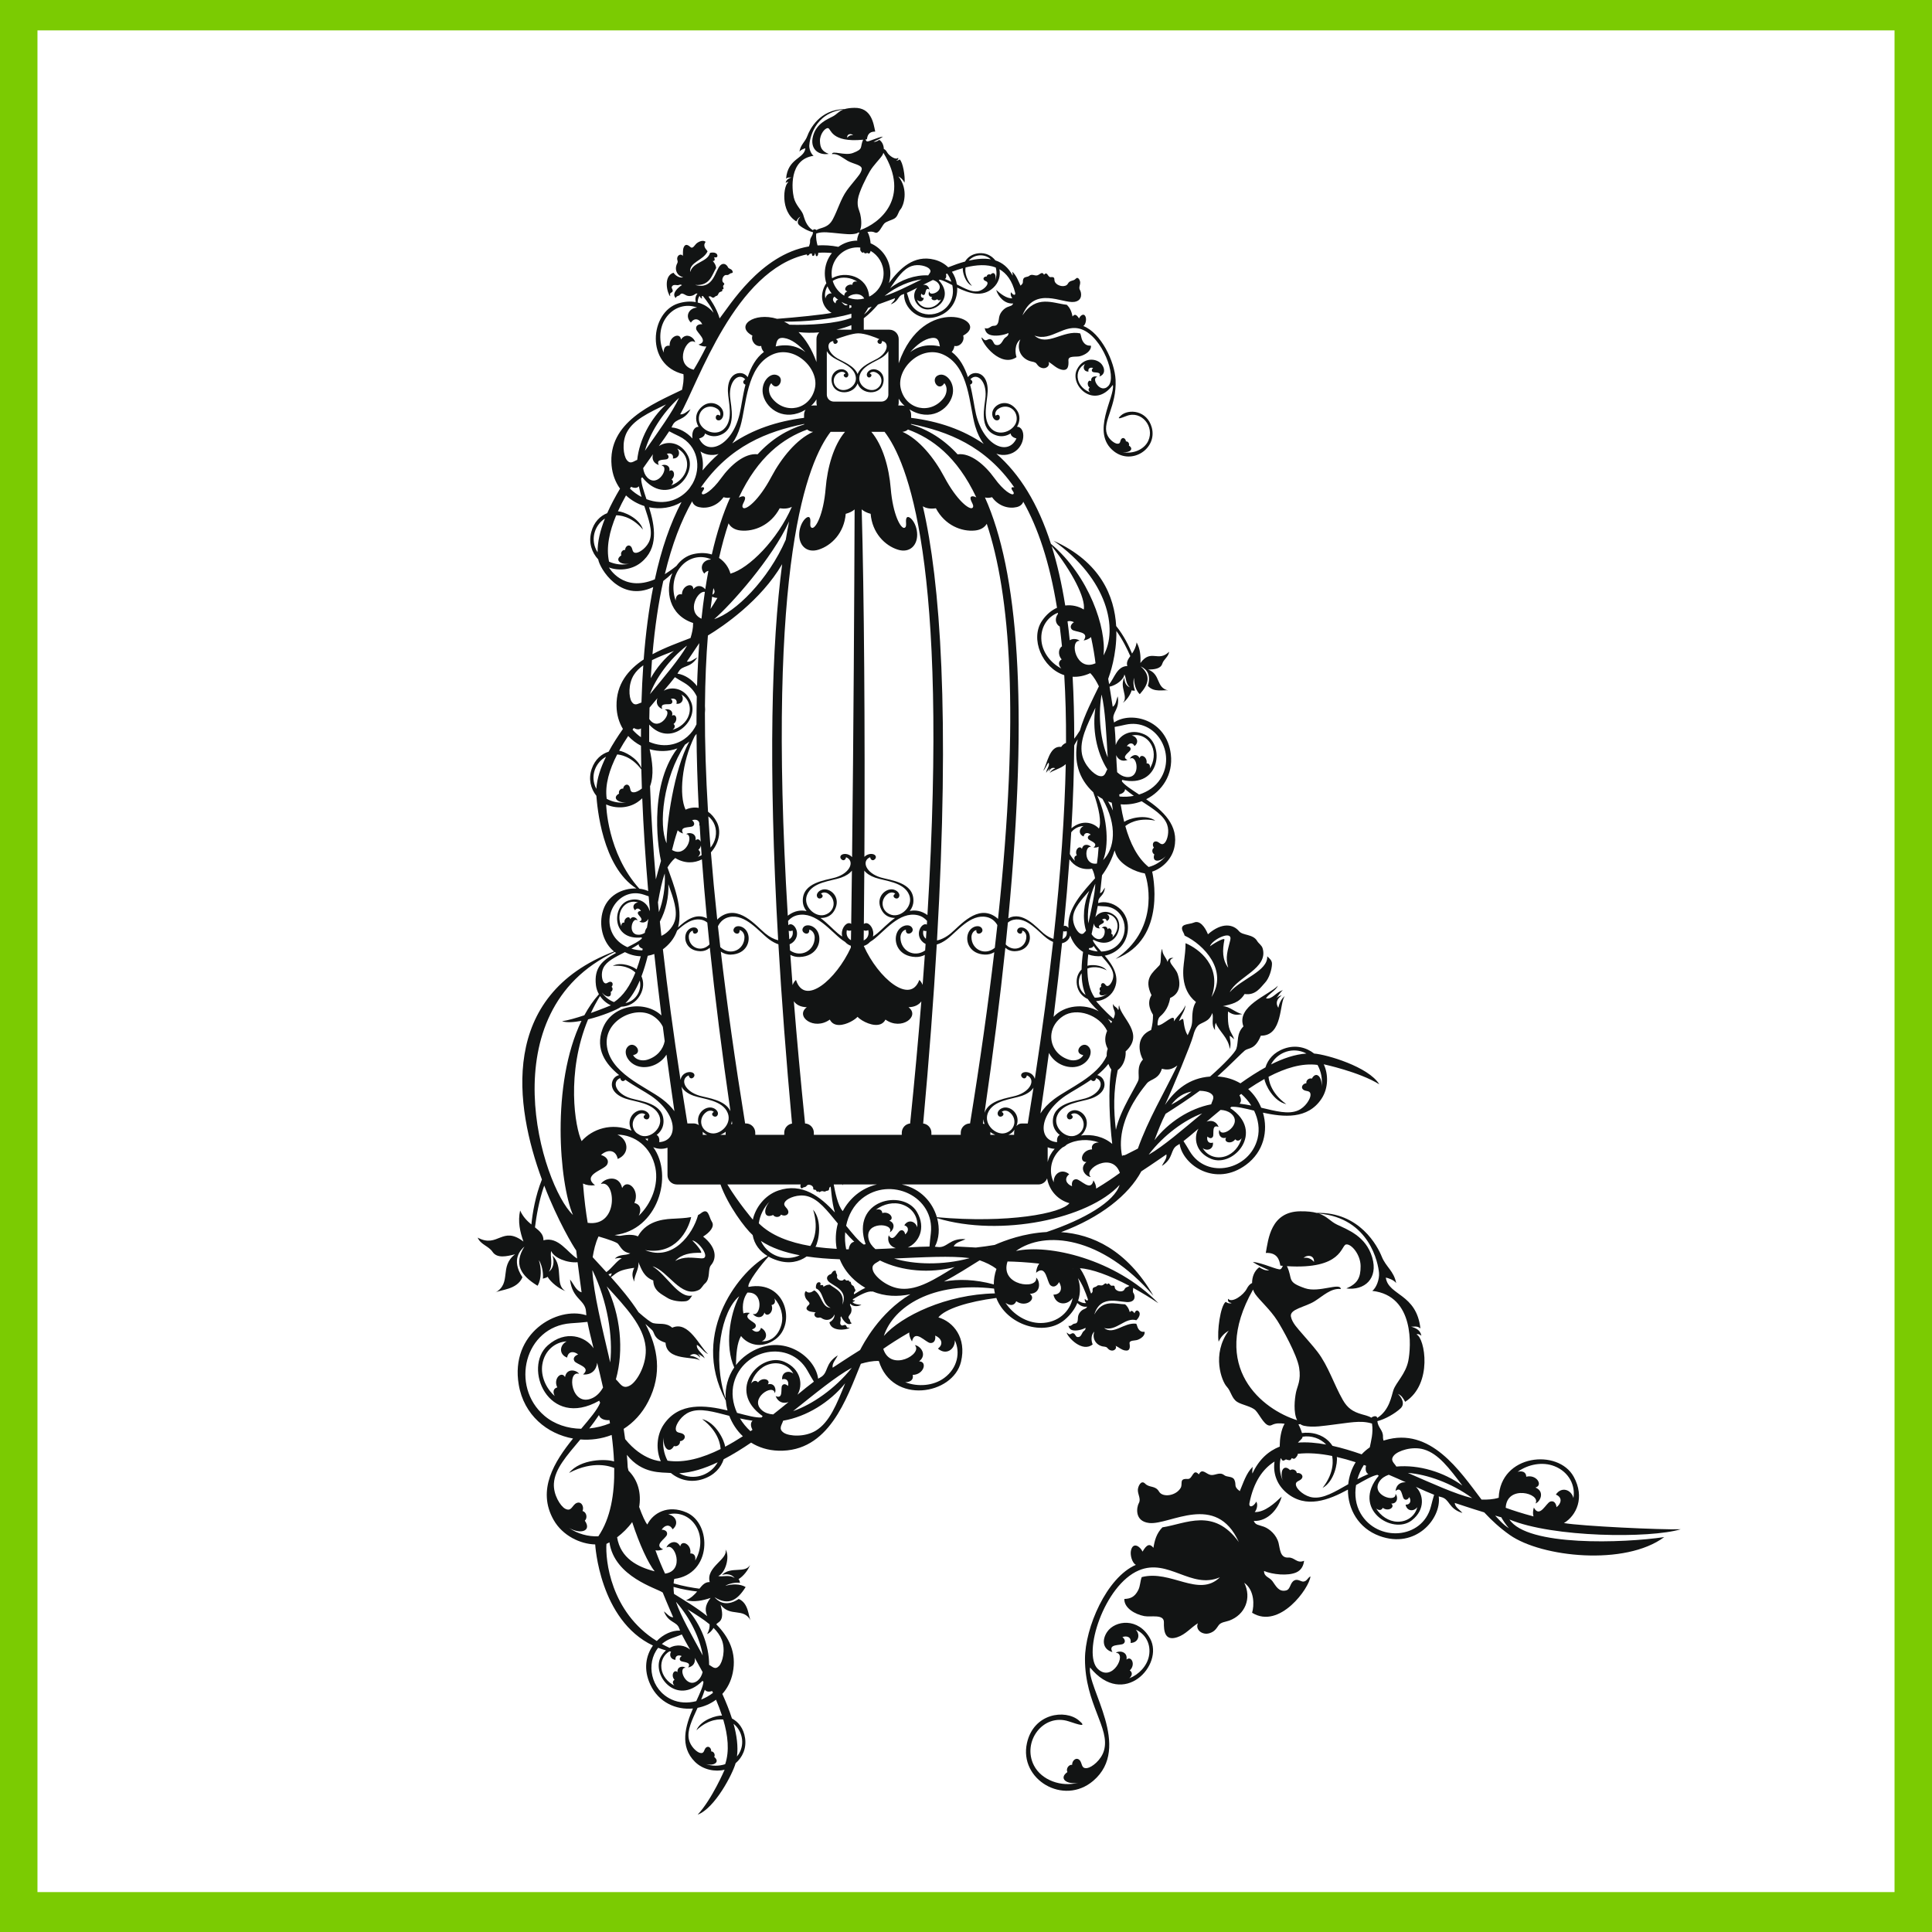 <?xml version="1.0" encoding="UTF-8"?> <!-- Generator: Adobe Illustrator 16.0.0, SVG Export Plug-In . SVG Version: 6.00 Build 0) --> <svg xmlns="http://www.w3.org/2000/svg" xmlns:xlink="http://www.w3.org/1999/xlink" id="Capa_1" x="0px" y="0px" width="1500px" height="1500px" viewBox="0 0 1500 1500" xml:space="preserve"><rect x="0" y="0" width="1500" height="1500" fill="#808080" stroke="none"/> <g id="plantilla-productos-habitaciones.psd"> </g> <g> <rect x="13.5" y="8" fill="#FFFFFF" stroke="#7BCB02" stroke-width="31.181" stroke-miterlimit="10" width="1473" height="1476.604"></rect> <path fill="#121414" d="M773.539,1007.723c7.803,20.795,37.122,30.457,53.059,16.961c4.826-4.088,7.992-8.574,9.831-13.109 c1.899,2.008,4.544,3.397,7.54,2.9c-0.43,1.438-1.348,1.396-3.026,2.276c-1.676,0.878-3.688,3.1-4.005,5.84 c-0.215,1.901,0.182,4.871-2.484,5.044c-2.066,0.133-2.448,2.375-4.932,1.699c0.379,1.494,1.241,2.861,2.959,3.381 c2.85,0.868,7.748-0.31,10.299-1.804c0.246,1.954-1.469,2.143-2.281,3.643c-0.914,1.687-1.555,3.8-3.976,3.52 c-1.508-0.177-1.5-2.315-3.071-2.876c-1.162-0.409-2.109,0.771-2.881,0.773c-1.146,0-1.439-1.03-2.421-1.371 c0.769,3.62,12.12,15.812,20.205,9.181c-0.931-2.046-1.853-6.999,1.258-9.923c-1.802,5.192,1.019,10.289,6.413,11.479 c1.173,0.265,2.739,0.126,3.568,1.057c1.021,1.132,1.637,1.831,3.197,2.138c2.433,0.473,4.582-1.774,3.335-3.675 c2.521,1.14,4.417,3.093,7.243,3.615c4.092,0.77,4.056-2.446,3.618-5.357c-0.4-2.705,3.991-2.126,6.017-2.796 c2.901-0.953,6.148-3.439,5.669-6.326c-1.844,0.173-3.356-0.099-4.827-2.252c-0.844-1.249-0.981-2.797-1.658-4.011 c-9.603-1.22-17.424,9.088-25.008,3.349c9.719,2.764,16.328-8.659,25.05-6.052c0.616-0.561,1.186-1.207,1.768-2.172 c1.094-1.825,1.069-3.436,0.45-4.27c-1.619-2.177-3.027-0.771-3.599,1.018c-1.593-2.101-2.657-2.395-3.646-0.757 c-0.683-2.299-1.542-4.437-3.731-6.177c-7.665-0.162-17.259-4.271-23.847,7.931c5.175-17.055,21.405-8.282,27.887-9.875 c4.764-1.175,3.345-5.665,2.49-6.797c-0.883-1.186-0.115-2.625-0.22-4.021c6.375,3.49,12.981,7.491,19.603,11.93 c-33.442-34.422-85.379-46.16-110.613-40.558c22.261-16.08,66.323-11.916,106.754,34.76c-20.91-36.088-47.82-47.766-71.697-49.411 c30.615-11.408,52.467-28.825,62.287-47.193c9.57-6.246,16.617-11.27,19.478-13.168c0.634,3.259-2.214,6.021-3.485,8.969 c9.49-6.186,6.104-12.715,12.15-16.122c0.495-0.274,1.027-0.605,1.593-0.981c0.013,0.086,0.021,0.168,0.039,0.256 c2.745,16.538,27.951,33.377,51.513,15.986c13.784-10.158,17.33-26.374,13.15-40.495c16.087,3.488,34.746,5.311,45.439-10.77 c5.575-8.392,5.313-19.293,1.753-26.794c0,0,27.623,5.897,43.123,15.535c-8.362-13.672-40.955-23.158-50.572-23.866 c-6.171-4.868-14.505-6.928-23.159-3.873c-8.227,2.9-12.807,8.549-14.631,14.593c-6.463,3.553-12.976,7.786-19.441,12.396 c-5.098-3.037-11.104-4.959-17.864-5.315c8.956-8.076,19.853-19.171,21.386-20.271c2.987-2.143,7.953-0.509,12.318-11.423 c17.256,0.303,14.236-25.608,18.683-30.794c-2.446,1.79-4.216,5.076-5.102,9.171c-2.299-3.629-1.215-6.871,2.582-9.574 c-1.414,0.115-2.553,0.806-4.017,1.989c1.319-1.527,2.848-4.526,4.978-6.111c-5.162,1.345-8.318,7.436-13.127,6.352 c1.803-3.175,7.675-6.133,9.264-9.818c-7.185,7.354-32.584,15.86-26.772,31.605c-5.604,5.673-3.633,11.786-5.51,17.432 c-0.915,2.756-9.459,11.908-20.402,21.497c-15.969,1.116-26.916,10.18-35.018,22.02c6.6-14.271,20.193-47.129,21.827-53.419 c0.821-3.163,2.307-7.815,5.579-9.444c4.826-2.398,7.365-3.126,9.362-8.493c1.296,4.344-1.223,8.845,2.078,13.194 c-0.142-2.455,0.004-4.104,0.612-5.64c2.321,6.642,9.791,11.388,10.904,20.427c1.277-4.322-0.033-7.76-0.146-10.26 c1.254,0.563,2.039,1.229,3.398,2.717c-0.338-2.989-3.393-5.222-4.331-11.518c-0.433-2.887-0.464-7.213-0.317-10.072 c4.809,3.353,7.432,2.541,11.166,1.99c-5.438-1.01-9.912-6.176-15.29-6.102c6.831-1.675,12.62-2.403,16.999-9.498 c8.682,1.365,12.669-5.489,15.805-8.72c3.19-3.29,5.344-10.146,5.464-14.617c0.078-2.903-2.205-4.478-3.705-5.917 c0.6,11.478-20.037,17.435-29.106,27.875c5.548-11.813,30.194-18.428,25.535-34.103c-0.707-2.38-3.148-3.776-4.249-5.68 c-3.204-5.527-11.236-4.125-14.071-7.595c-4.254-5.21-13.055-7.353-24.123,2.393c-2.451-6.088-6.511-10.979-10.792-9.123 c-4.284,1.858-12.37,0.503-8.219,7.87c0.376,0.667,0.673,1.439,0.903,2.284c14.848,6.973,34.025,27.033,20.863,47.686 c8.504-23.913-9.895-37.545-20.162-41.799c0.075,4.791-0.674,10.109-1.063,13.582c-0.566,5.102-3.678,21.9,9.154,32.084 c-2.792,4.081-2.893,10.281-2.906,13.994c-0.017,4.754-1.631,7.535-3.54,11.8c-3.149-4.9-2.956-12.104-3.606-12.558 c-0.649-0.454-2.06,1.035-3.091,1.553c1.229-3.832,4.736-7.9,5.022-12.301c-2.353,5.315-5.696,7.618-9.07,12.566 c1.564-8.081-8.744,3.95-12.616,3.024c-0.095-1.804,0.177-5.239,1.847-6.748c1.668-1.509,6.539-5.562,7.912-14.454 c6.734-2.954,8.808-9.31,5.863-18.547c-1.816-5.698-9.945-10.336-3.255-12.509c-1.681-0.246-3.837-0.203-4.601,3.053 c-1.128-3.532-4.248-5.708-4.103-10.127c-1.936,2.938-0.302,10.679-2.296,12.848c-5.053,5.491-12.381,10.143-6.063,23.107 c-4.17,6.613-0.004,13.128,1.162,15.198c-0.035,4.648-0.355,7.324-1.441,11.82c-13.979,5.977-7.904,20.757-6.359,22.916 c-5.019,5.426-2.816,11.905-3.407,15.473c-0.593,3.564-14.319,23.47-17.61,39.125c-1.794-15.156-2.039-29.803,1.438-46.386 c5.748-4.311,6.432-11.996,6.097-14.478c15.175-13.776-3.418-25.712-5.049-35.783c-0.722,1.661,0.036,2.678-0.68,3.671 c-1.394-2.874-2.659-1.893-4.055-4.769c-0.37,4.761,2.585,5.228,0.989,9.884c-0.179,0.522-0.391,1.045-0.624,1.566 c-7.179-6.03-13.507-13.638-13.507-13.638c4.94-0.2,10.763-3.08,13.643-8.342c5.521-10.09-0.605-19.428-6.896-26.943 c8.605-1.708,16.175-8.063,17.715-18.146c2.648-17.237-13.207-25.868-22.69-22.74c-0.052,0.015-0.095,0.032-0.146,0.052 c0.041-0.405,0.07-0.776,0.076-1.111c0.125-4.136,4.506-4.155,5.141-10.871c-1.201,1.485-1.871,3.752-3.765,4.318 c0.21-2.031,0.907-7.137,1.552-13.915c1.205-1.678,6.668-9.02,9.775-19.288c0.316,1.128,0.719,2.273,1.233,3.439 c3.464,7.848,14.952,13.324,22.226,14.409c3.412,9.032,10.051,44.42-22.689,66.369c40.887-15.298,28.381-67.759,28.381-67.759 c7.39-2.379,14.979-9.188,17.12-18.357c4.097-17.583-9.097-29.119-21.774-37.837c12.288-6.2,21.059-19.006,19.144-34.898 c-3.253-27.183-30.866-33.558-43.887-24.833c-0.072,0.046-0.131,0.092-0.198,0.138c-0.107-0.626-0.225-1.199-0.354-1.71 c-1.555-6.302,5.063-8.18,3.193-18.601c-1.194,2.753-1.249,6.459-3.875,8.115c-0.428-2.52-1.214-8.126-2.465-15.618 c5.201-1.012,11.205-5.669,11.49-9.51c1.563,2.359,0.889,7.409,4.343,10.014c-2.716-0.873-4.361-3.891-4.311-7.507 c-4.128,7.363,3.497,14.897-1.253,19.66c2.991-2.162,6.002-6.409,6.902-9.88c0.673,0.458,1.711,0.196,2.597,0.304 c-1.333-3.256-1.483-7.698-0.722-9.878c-0.132,4.445,1.344,9.631,4.359,12.601c0.107-0.051,0.215-0.133,0.318-0.25 c6.42-7.256,8.732-14.043,0.503-21.257c2.112,1.008,8.849,4.285,5.544,15.039c4.63,5.549,12.882,2.826,15.786,3.616 c-9.771-2.283-5.571-12.403-15.508-16.19c4.396-0.192,9.614-0.446,10.907-4.595c1.094-3.512,4.856-5.283,5.294-9.282 c-8.558,8.495-14.005-2.578-22.273,8.75c0.274-5.405-0.097-10.855-2.956-15.996c-0.498,3.673-2.008,6.37-3.545,8.653 c-2.318-5.632-6.372-14.025-12.322-21.373c-1.355-22.799-11.897-49.701-48.707-66.244c42.314,29.642,50.335,69.117,38.865,89.021 c2.432-20.915-10.999-61.491-40.809-86.574c-10.061-31.353-24.248-54.179-42.385-69.981c2.783,0.997,5.672,1.222,8.533,0.692 c12.836-2.375,14.954-17.446,9.785-20.94c-0.719-0.487-1.494-0.69-2.26-0.683c2.373-4.062,2.744-9.1-0.365-13.189 c-6.059-7.968-14.562-5.625-17.689-0.807c-2.631,4.05-0.584,8.913,2.295,9.021c3.988,0.148,2.47-6.465-0.853-3.587 c-0.846-1.836,0.28-4.109,1.917-5.25c6.699-4.669,15.202,0.129,14.408,8.521c-0.725,7.654-12.481,13.421-19.33,7.128 c-8.008-7.358-3.361-21.406-3.168-29.436c0.209-8.648-3.471-13.415-8.307-14.035c-3.26-0.417-5.694,1.161-7.033,3.115 c-2.56-7.714-6.384-14.946-12.608-19.572c1.157-1.215,1.969-2.895,2.089-4.665c4.349,1.014,8.245-4.024,6.816-8.02 c22.571-12.03-31.041-33.8-50.043,21.474v-18.835c0-3.992-3.236-7.229-7.228-7.229h-19.88v-8.86 c4.279-3.322,7.879-6.972,11.023-10.686c6.464-2.283,11.281-4.207,13.215-4.907c-0.091,1.986-2.144,3.191-3.301,4.729 c6.402-2.256,5.359-6.544,9.367-7.672c0.324-0.09,0.682-0.205,1.063-0.345c-0.004,0.053-0.009,0.101-0.011,0.154 c-0.746,10.026,11.554,23.41,27.747,16.618c9.47-3.963,13.835-12.912,13.403-21.729c8.877,4.312,19.491,8.018,28,0.164 c4.438-4.096,5.744-9.518,4.787-14.415c5.574,3.146,9.916,8.891,12.234,18.299c0.561,2.279-1.66,2.041-3.115-0.452 c-0.84,1.364-0.006,3.792,0.935,4.712c-4.585,0.341-9.321-3.665-12.569-6.48c1.611,5.224,6.528,11.024,13.182,10.501 c-0.771,1.968-2.057,1.797-4.518,2.83c-2.462,1.034-5.553,3.91-6.324,7.718c-0.537,2.647-0.341,6.864-4.107,6.788 c-2.906-0.059-3.719,3.04-7.118,1.789c0.347,2.146,1.397,4.168,3.74,5.106c3.9,1.559,10.921,0.499,14.679-1.29 c0.115,2.766-2.32,2.833-3.644,4.837c-1.48,2.26-2.638,5.144-6.004,4.459c-2.095-0.428-1.828-3.427-3.972-4.404 c-1.579-0.716-3.047,0.827-4.133,0.735c-1.615-0.14-1.89-1.619-3.234-2.216c0.641,5.181,15.119,23.666,27.264,15.328 c-1.059-2.987-1.751-10.051,2.956-13.782c-3.149,7.074,0.203,14.572,7.63,16.895c1.61,0.503,3.831,0.506,4.883,1.903 c1.295,1.725,2.078,2.773,4.224,3.387c3.37,0.963,6.653-1.929,5.14-4.747c3.394,1.895,5.82,4.865,9.727,5.948 c5.658,1.564,5.992-2.957,5.728-7.091c-0.241-3.842,5.852-2.503,8.788-3.202c4.18-0.991,9.039-4.087,8.719-8.197 c-2.607,0.016-4.702-0.543-6.507-3.747c-1.039-1.853-1.038-4.042-1.85-5.828c-13.331-2.875-25.556,10.664-35.511,1.689 c13.305,5.045,23.011-9.891,36.715-4.798c16.023,5.953,27.428,36.649,20.686,43.881c-6.342,6.812-13.826-6.453-8.578-6.933 c-1.379-1.012-5.514-0.433-4.694,3.346c-2.28-1.874-4.209,2.466-1.272,4.975c-1.354,1.03-0.978,2.448,0.371,3.576 c-4.439-1.516-8.273-5.209-9.374-9.688c-1.368-5.57,1.345-10.336,5.452-12.266c-2.083,2.345-1.039,6.012,2.639,5.907 c-0.626-2.603,1.492-3.51,3.588-2.831c-0.928,0.78-1.566,2.135-0.374,3.005c1.317,0.965,7.261-0.445,5.218,3.61 c4.458-1.473,4.582-5.83,1.951-9.323c-3.834-5.091-14.489-6.029-19.375,3.975c-5.938,12.152,13.43,31.477,27.908,11.871 c1.941,9.043-17.677,37.168,0.87,51.595c14.022,10.906,33.792-2.153,29.354-18.516c-3.656-13.482-18.066-14.653-23.994-9.285 c-4.063,3.676,0.377,1.855,4.539,0.275c11.521-4.366,21.781,8.342,16.738,19.337c-3.172,6.908-12.068,10.471-19.791,8.748 c5.269,0.761,8.98-2.343,4.726-5.06c0.655-1.455-0.653-3.456-2.312-3.203c0.023-1.836-1.938-3.578-3.426-2.044 c-1.329,1.368-0.43,4.135-3.355,3.828c-2.133-0.229-6.517-3.331-7.968-7.583c-3.448-10.088,7.687-21.488,6.742-42.052 c-0.651-14.161-11.405-36.519-25.069-41.743c1.615-0.842,2.6-4.623,1.871-6.868c-1.182-3.633-4.154-1.446-5.174,0.999 c-1.981-3.143-3.439-3.687-5.022-1.507c-0.687-3.305-1.632-6.412-4.496-9.119c-10.742-1.146-23.712-8.074-34.44,8.258 c9.322-23.313,31.051-9.045,40.338-10.504c6.838-1.074,5.387-7.543,4.326-9.24c-1.174-1.891,0.332-3.965,0.166-6.08 c-0.123-1.5-1.658-4.637-3.438-2.657c-1.913,2.123-4.571,0.898-6.175,3.932c-1.49,2.809-7.529,2.327-9.863-1.227 c-1.237-1.872,0.744-4.435-3.436-3.951c-2.277,0.262-2.538-4.975-5.132-1.853c-1.608-2.979-3.224-0.029-5.313,0.484 c-1.998,0.492-4.194-1.397-6.192,0.38c-1.204,1.071-3.804,0.55-4.529,2.316c-0.988,2.401,0.684,2.917-2.228,5.273 c-1.729-3.556-3.241-7.994-6.358-10.787c0.082,0.706,0.408,2.35,0.246,3.038c-3.292-6.357-7.908-10.065-13.412-11.84 c-2.903-3.713-7.469-6.09-12.944-5.54c-5.203,0.526-8.675,3.167-10.593,6.429c-4.269,1.154-8.665,2.699-13.085,4.467 c-2.777-2.722-6.369-4.825-10.756-5.937c-15.878-4.017-26.866,6.847-35.289,18.19c0.735-2.379,1.132-4.906,1.132-7.526 c0-10.46-6.313-19.442-15.336-23.356c-0.181-2.47-0.887-6.383-2.471-8.787c2.042-0.331,3.909-0.522,5.92,0.425 c2.861,1.343,5.102-4.697,7.078-6.904c1.679-1.876,6.087-2.7,8.202-4.118c2.574-1.727,2.613-4.899,4.58-7.127 c2.164-2.454,6.547-14.932-1.738-25.441c1.986,1.125,3.596,2.542,4.759,4.883c0.639-4.668-1.298-16.205-3.793-18.024 c-1.123,0.884-2.27,0.917-2.657,0.618c1.126-0.207,1.858-0.67,1.504-1.981c-1.57,2.184-7.034-1.384-8.603-4.239 c-0.627-1.144-1.517-2.206-2.521-2.534c-0.067-2.71-1.159-5.526-3.494-7.093c-1.429,0.953-2.524,1.626-4.505,1.561 c2.93-1.492,5.312-2.482,7.343-4.083c-4.448,0.553-11.233,4.195-12.448,3.734c-0.479-0.182-0.828-0.868-1.137-1.511 c0.376-0.044,0.755-0.09,1.141-0.14c0.312-2.632,1.228-6.081,6.424-5.973c-1.346-6.258-2.844-18.699-16.237-18.439 c-3.298,0.063-5.679,0.432-7.513,0.981c-19.544,0.147-27.199,16.056-28.928,20.81c-1.741,4.797-5.3,6.678-6.176,12.291 c0.938-1.499,3.711-2.496,4.636-2.67c-0.896,8.279-13.691,7.611-14.997,23.634c1.44-1.44,3.276-0.742,4.27-1.019 c-1.861,0.71-4.246,1.53-4.582,4.368c0.72-0.719,1.541-1.03,2.176-0.673c-3.755,1.651-6.827,22.759,6.152,30.458 c0.855-1.677,1.582-2.99,3.147-3.693c-1.396,1.421-3.349,4.524-0.934,6.624c2.595,2.252,7.072,4.665,10.714,5.452 c-0.264,3.229-2.556,4.143-2.321,7.301c0.075,1.012-0.377,2.362-0.833,3.722c-37.75,6.445-61.772,46.309-69.378,55.898 c-2.427-8.471-7.763-15.301-8.603-16.967c2.153-0.523,1.798,0.447,3.282,0.847c1.089,0.292,1.777-1.115,2.711-1.294 c1.552-0.301,1.457-2.013,2.407-2.775c0.993-0.793,2.959-0.496,2.134-2.319c2.403-0.095,0.034-2.104,0.977-3.079 c1.729-1.785-0.187-1.778-0.62-3.034c-0.831-2.373,1.11-5.381,2.967-5.075c2.002,0.335,2.378-1.353,4.066-1.485 c1.57-0.125,0.646-1.978-0.015-2.572c-0.934-0.839-2.445-0.875-2.914-2.105c-0.416-1.111-2.932-4.118-5.895-1.292 c-4.025,3.841-5.131,19.178-19.436,15.176c11.531,0.83,12.938-7.751,16.261-13.21c-0.243-2.318-1.361-3.879-2.672-5.392 c1.594,0.042,1.862-0.839,1.103-2.903c1.511,0.405,3.135,0.041,2.327-2.068c-0.308-0.811-1.432-1.55-3.201-1.598 c-0.946-0.023-1.656,0.085-2.324,0.267c-2.072,7.303-13.06,6.835-15.473,14.901c-0.644-7.907,10.111-8.783,13.554-16.079 c-0.545-1.025-1.575-1.812-2.075-2.962c-0.854-2.004-0.365-3.19,0.581-4.409c-1.816-1.623-5.015-0.457-6.986,1.154 c-1.383,1.125-2.944,4.468-4.664,2.975c-1.849-1.608-4.09-3.074-5.39,0.144c-0.894,2.227-0.371,4.431-0.702,6.71 c-0.778-1.726-3.318-1.223-4.075,0.703c-0.484,1.233-0.269,1.977,0.072,3.204c0.279,0.995-0.516,2.04-0.856,2.981 c-1.583,4.321,0.736,8.59,5.192,9.651c-3.443,0.874-6.516-1.995-7.541-3.562c-8.279,2.706-4.799,16.154-2.596,18.316 c0.201-0.844-0.393-1.511,0.123-2.317c0.349-0.538,1.602-0.679,1.829-1.673c0.314-1.363-1.193-2.315-0.639-3.454 c0.884-1.823,2.661-1.332,4.252-1.215c1.417,0.099,2.321-1.021,3.58,0.026c-2.188,1.123-5.21,4.04-5.878,6.43 c-0.401,1.441,0.171,2.66,1.052,3.596c0.637-2.046,2.385-1.315,3.401-2.707c1.316-1.792,3.223-0.186,4.664,0.513 c2.067,1.006,4.525,0.591,5.899-0.196c1.366-0.787,1.75-1.45,2.952-1.108c-1.691,1.883-1.9,4.366-1.34,6.6 c-4.01-0.74-8.583-0.524-13.618,1.035c-21.852,6.779-25.949,47.722,4.034,54.925c0.403,4.31-0.243,8.178-1.107,12.14 c-22.824,11.052-57.836,25.208-54.667,58.822c0.659,6.996,3.033,13.017,6.551,17.921c-3.769,6.366-7.184,12.743-9.97,19.022 c-5.468,2.17-10.346,6.868-12.388,14.729c-2.155,8.274,0.417,15.842,5.42,21.19c1.093,6.832,17.034,33.693,42.69,21.47 c-3.331,16.832-5.804,35.514-7.393,56.202c-12.128,8.037-21.338,19.167-21.083,36.105c0.1,6.824,1.938,12.836,4.969,17.854 c-4.136,5.877-7.933,11.79-11.111,17.657c-5.458,1.681-10.544,5.856-13.124,13.313c-2.718,7.845-0.814,15.372,3.626,20.933 c0.659,8.269,4.396,54.986,31.09,71.948c-10.647-0.351-23.256,5.182-26.522,19.206c-2.644,11.315,1.255,23.438,9.128,29.682 c-89.613,34.312-77.052,119.865-55.985,177.07c-5.129,12.761-7.28,26.077-8.182,34.911c-3.162-2.608-6.461-5.818-8.731-10.851 c-1.901,8.555-0.119,16.494,2.567,24.098c-16.614-12.668-19.693,5.454-35.521-3.045c2.324,5.523,8.449,6.458,11.501,11.009 c3.604,5.376,11.164,3.521,17.523,1.934c-12.58,9.624-2.293,22.295-15.272,29.699c3.808-2.361,16.749-1.974,21.006-11.864 c-9.28-13.952-1.05-21.489,1.537-23.827c-8.691,13.796-2.509,22.505,9.739,30.143c0.196,0.12,0.385,0.192,0.561,0.222 c3.043-5.521,2.952-13.554,0.875-19.844c2.015,2.788,3.684,9.195,3.163,14.411c1.218-0.529,2.813-0.598,3.578-1.537 c2.761,4.579,8.86,9.363,14.053,11.18c-8.805-4.784-1.115-18.781-10.133-27.542c1.607,5.14,0.538,10.15-2.972,12.547 c3.826-5.185,0.722-12.108,1.954-16.141c2.037,5.364,12.585,9.467,20.442,8.705c1.393,11.232,2.652,19.566,3.108,23.35 c-4.453-1.252-6.105-6.521-8.977-9.945c1.756,15.672,12,15.548,12.453,25.208c0.031,0.783,0.112,1.651,0.223,2.593 c-0.114-0.038-0.22-0.08-0.341-0.112c-22.297-6.935-59.022,13.889-52.134,54.083c4.01,23.51,21.967,38.073,42.149,41.713 c-14.405,17.829-28.353,39.901-15.039,63.27c6.95,12.189,20.676,18.688,32.238,18.95c0,0,3.233,58.755,44.838,78.513 c-5.452,7.676-7.618,18.503-1.958,30.485c6.478,13.742,19.988,19.606,32.998,18.393c-5.793,13.402-10.581,29.335,1.585,41.403 c6.349,6.292,15.881,7.933,23.023,6.121c0,0-9.873,23.032-20.919,34.877c13.338-4.934,27.184-31.681,29.449-39.934 c5.299-4.538,8.521-11.441,7.342-19.497c-1.113-7.657-5.244-12.615-10.192-15.241c-1.985-6.235-4.555-12.629-7.458-19.049 c3.841-4.282,6.719-9.733,8.07-16.289c3.26-15.786-3.069-27.943-12.77-37.761c0.496-0.539,1.041-1.034,1.676-1.452 c4.275-2.81,2.867-8.8,1.66-13.84c7.514,10.019,17.608,1.982,23.366,12.301c-1.835-3.032-1.433-13.259-9.22-16.701 c-11.101,7.234-17,0.67-18.826-1.393c10.84,6.972,17.769,2.153,23.904-7.471c0.096-0.155,0.155-0.305,0.179-0.44 c-4.342-2.452-10.692-2.439-15.683-0.847c2.223-1.571,7.299-2.841,11.42-2.393c-0.41-0.964-0.451-2.226-1.189-2.839 c3.639-2.146,7.472-6.933,8.947-11.023c-3.852,6.925-14.857,0.739-21.852,7.802c4.071-1.231,8.027-0.346,9.895,2.444 c-4.071-3.065-9.569-0.662-12.749-1.664c5.441-2.01,9.361-15.033,5.627-20.618c2.288,7.772-15.431,13.561-12.249,25.344 c-3.596-0.095-5.647,2.222-7.998,5.134c-5.049-0.668-12.565-1.918-20.028-4.099c0.086-1.145,0.232-2.303,0.478-3.491 c29.14-3.689,29.53-42.892,9.545-51.582c-14.535-6.321-26.119,0.494-30.434,9.347c-1.553-1.758-3.859-6.753-6.356-13.639 c0.087-0.447,0.164-0.895,0.221-1.341c1.5-11.725-2.411-20.778-8.498-26.829c-0.204-0.861-0.403-1.727-0.599-2.593 c-0.149-3.192-0.365-6.423-0.656-9.694c12.026,15.189,27.084,13.419,34.171,14.096c6.543,5.4,15.483,7.82,24.888,4.72 c8.944-2.932,14.015-8.916,16.128-15.393c7.053-3.68,14.18-8.093,21.266-12.909c5.932,3.706,13.058,6.012,21.194,6.266 c39.096,1.211,52.907-40.297,64.023-67.486c4.513-1.289,8.939-2.323,13.954-2.169c10.508,34.135,57.55,26.427,63.786,0.667 c4.536-18.736-6.047-31.191-17.556-34.514C733.788,1016.301,751.217,1010.624,773.539,1007.723z M939.399,734.706 c1.85-5.436,17.76-12.995,15.789-4.865c-1.98,8.179-4.086,13.323-1.607,21.491c-4.664-6.289-4.546-13.626-2.95-21.696 C951.016,727.688,944.046,731.344,939.399,734.706z M463.988,428.776c-0.462-0.709-0.89-1.44-1.255-2.211 c-4.323-9.164-0.405-19.339,6.94-23.963C466.025,411.713,463.844,420.557,463.988,428.776z M573.606,1361.772 c-0.424,0.689-0.907,1.34-1.419,1.962c0.997-7.768-0.15-16.367-2.652-25.373C576.008,1343.504,578.653,1353.547,573.606,1361.772z M649.633,969.624c-5.577-0.314-11.112-0.838-16.5-1.607c2.474-4.192,5.596-20.123-1.831-28.834 c5.101,16.562-0.974,26.282-2.18,28.203c-16.015-2.75-30.392-8.027-40-17.61c0.917-6.286,3.921-12.447,8.536-16.968 c-5.484,6.244-4.6,13.747,2.595,10.505c1.338,2.091,5.079,2.094,6.159-0.293c2.385,1.598,6.333,0.512,5.591-2.746 c-0.646-2.893-5.035-4.082-2.132-7.647c2.114-2.596,9.918-5.681,16.721-3.951c8.83,2.239,15.506,11.046,23.891,21.25 C648.765,956.275,648.411,963.025,649.633,969.624z M620.927,974.593c-9.412,4.452-22.231,1.852-28.716-8.43 c-0.545-0.865-1.011-1.771-1.425-2.694C599.009,968.914,609.357,972.41,620.927,974.593z M604.241,924.334 c-10.649,3.672-17.806,13.527-19.732,22.604c0,0-11.053-12.911-19.796-27.32h56.961c-0.129,0.424-0.271,0.854-0.27,1.299 c0.009,0.76,0.666,2.397,1.639,1.47c1.037-1.006,2.33-0.292,3.253-1.759c0.856-1.36,3.877-0.896,4.926,0.979 c0.551,0.988-0.544,2.208,1.585,2.117c1.157-0.052,1.092,2.595,2.516,1.119c0.702,1.562,1.623,0.128,2.69-0.045 c1.028-0.176,2.063,0.854,3.134,0.033c0.645-0.497,1.938-0.138,2.372-1.003c0.58-1.179-0.238-1.496,1.312-2.576 c0.527,1.319,0.786,11.748,3.369,20.13C636.844,928.928,622.594,918.01,604.241,924.334z M509.799,881.158 c3.037-2.264,5.205-5.699,5.35-9.96c0.504-14.694-17.726-16.207-25.171-18.391c-11.916-3.492-15.329-13.002-8.423-15.785 c0.628,3.082,2.912,2.646,3.939,1.292c7.311,5.137,14.993,9.129,19.806,12.391c21.054,14.268,21.759,34.957,6.549,36.063 C512.197,883.608,511.219,881.873,509.799,881.158z M492.53,933.981c4.691-10.246-5.755-19.368-9.487-11.603 c-2.487-11.021-14.152-7.47-16.545-3.1c11.527-4.118,14.425,33.532-10.219,30.126c-1.305-7.747-2.703-18.216-3.642-30.519 c2.515,1.24,5.615,1.765,9.303,1.333c-10.411-8.229,7.066-11.8,9.373-15.972c2.082-3.776-1.264-6.587-4.681-7.505 c4.706-4.373,11.429-4.57,12.983,3.082c9.87-4.245,8.121-15.229-0.271-18.889c13.246,0.07,26.294,9.355,29.509,25.792 c2.597,13.221-3.015,27.702-12.912,37.189C498.132,939.281,497.381,935.06,492.53,933.981z M482.732,976.878 c-4.372,2.436-7.275,7.405-11.943,10.793c-3.69-4.044-7.298-7.912-10.645-11.587c0.928-5.513,2.068-10.813,4.558-16.117 c7.425,2.184,14.261,4.524,15.202,5.805c3.023,4.119,4.116,6.375,9.452,7.368c-3.849,1.917-8.461,0.292-11.988,4.081 C479.638,976.69,481.202,976.56,482.732,976.878z M438.672,1069.161c-2.701-5.062-9.398,1.311-5.983,8.005 c-3.21,0.859-3.586,3.682-1.995,6.719c-6.865-6.036-11.013-15.532-9.657-24.412c1.677-11.039,10.109-17.589,18.931-18.017 c-5.487,2.685-6.341,10.041,0.351,12.589c0.809-5.136,5.3-5.194,8.559-2.415c-2.243,0.705-4.406,2.669-2.906,5.129 c1.656,2.711,13.396,4.59,6.695,10.371c6.733,0.5,10.374-3.591,10.968-9.082c1.503,6.067,3.061,12.517,4.563,19.238 c-2.197,3.843-4.962,6.673-8.306,8.204c-16.478,7.541-20.08-21.89-10.286-18.855 C447.889,1063.785,440.011,1061.757,438.672,1069.161z M467.491,770.73c3.191,3.904,7.682,4.173,6.649-0.636 c1.504-0.565,2.012-2.93,0.653-3.937c1.333-1.291,1.189-3.938-0.975-3.915c-1.917,0.021-3.27,2.63-5.127,0.309 c-1.35-1.689-2.24-7.044-0.222-11.108c2.622-5.279,9.104-8.302,16.696-12.209c3.782,1.947,8.004,3.092,12.341,3.214 c-0.96,3.485-2.044,6.917-3.266,10.221c-2.314-2.137-11.96-6.284-18.48-2.774c11.169-0.971,16.485,4.195,17.537,5.222 c-3.924,9.751-9.221,18.127-16.588,22.893c-3.676-1.37-7.01-3.936-9.243-7.241C467.474,770.755,467.483,770.742,467.491,770.73z M489.227,713.666c-0.27-2.965-4.759-1.264-4.475,2.622c-1.708-0.231-2.456,1.043-2.306,2.815c-2.068-4.27-2.14-9.647,0.298-13.617 c3.023-4.947,8.375-6.383,12.681-4.812c-3.167,0.18-5.057,3.528-2.364,6.093c1.42-2.293,3.58-1.418,4.58,0.567 c-1.216-0.111-2.646,0.39-2.424,1.868c0.246,1.631,5.482,4.895,1.113,6.31c3.119,1.595,5.688,0.372,7.076-2.137 c-0.343,2.185-0.712,4.464-1.112,6.803c-0.868,1.005-1.526,2.459-1.666,4.064c-1.485,0.928-3.007,1.458-4.539,1.507 c-9.399,0.288-5.195-14.513-1.122-11.09C494.718,712.95,491.358,710.394,489.227,713.666z M522.154,388.396 c-6.524,2.189-13.667,1.672-20.239-0.835c-2.188-6.588-4.149-12.299-4.121-16.209c0.314-0.24,0.587-0.52,0.827-0.825 c19.033,23.863,43.308-1.151,35.501-16.703c-5.56-11.07-16.477-11.679-22.609-7.458c3.242-4.479,6.033-8.383,8.042-11.526 c2.061,1.156,4.927,2.513,7.702,3.865c14.791,7.209,17.433,24.257,10.474,36.734c-0.803,1.179-1.598,2.373-2.377,3.597 C532.142,383.176,527.702,386.526,522.154,388.396z M498.074,385.835c-3.267-1.696-6.314-3.888-8.986-6.479 c0.288-0.473,0.563-0.94,0.85-1.409c2.525,1.176,4.821,1.104,6.064-0.417C496.596,380.407,497.304,383.175,498.074,385.835z M511.512,361.028c-2.721-5.252,5.031-3.5,6.735-4.773c1.546-1.151,0.691-2.908-0.526-3.905c2.715-0.914,5.484,0.242,4.709,3.627 c4.791,0.086,6.089-4.692,3.352-7.722c5.373,2.459,8.972,8.622,7.269,15.896c-1.366,5.849-6.304,10.708-12.069,12.749 c1.744-1.493,2.215-3.336,0.432-4.668c3.786-3.305,1.215-8.927-1.719-6.457c1.009-4.935-4.383-5.636-6.159-4.291 c6.833,0.551-2.726,17.926-11.076,9.144c-1.701-1.784-2.708-4.228-3.117-7.16c2.603-3.796,5.176-7.414,7.62-10.808 C505.969,356.216,507.207,359.663,511.512,361.028z M547.326,336.524c3.193,2.039,7.173,2.851,11.21,1.478 c13.92-4.732,8.882-22.314,8.285-30.052c-0.952-12.379,6.735-18.939,11.782-13.467c-2.661,1.679-1.443,3.661,0.186,4.142 c-2.215,8.656-3.229,17.254-4.575,22.91c-5.891,24.741-24.99,32.726-31.41,18.893C545.883,339.634,547.16,338.105,547.326,336.524z M658.174,236.531c-1.588,1.646-3.375-0.496-4.907-2.146C654.809,235.263,656.45,235.988,658.174,236.531z M659.439,236.896 c0.517,0.134,1.042,0.246,1.57,0.348v1.498c-0.541,0.176-1.088,0.352-1.649,0.527C659.531,238.544,659.564,237.751,659.439,236.896 z M665.829,232.438c-2.663,0-5.203-0.521-7.531-1.458c2.02-2.829,10.018-4.391,12.681,0.793 C669.335,232.205,667.61,232.438,665.829,232.438z M661.822,221.071c-4.754-0.976-7.569,4.29-3.949,5.103 c-1.812,0.874-2.424,2.164-2.375,3.417c-4.264-2.547-7.508-6.621-8.979-11.468c0.7-0.468,1.462-0.891,2.286-1.259 c5.291-2.37,11.911-1.421,16.851,1.807C663.498,218.206,661.801,218.928,661.822,221.071z M645.69,227.806 c-2.197-0.316-4.357,1.341-4.842,3.946c-0.709-3.141-0.179-6.54,1.601-9.436C643.299,224.289,644.393,226.129,645.69,227.806z M647.89,230.306c0.895,0.889,1.855,1.71,2.873,2.458c-1.347,0.014-2,1.458-2.047,2.783 C646.671,234.167,645.874,231.792,647.89,230.306z M661.01,243.584v3.201c-12.157,4.683-32.546,5.749-47.997,5.331 c-1.412-0.926-2.832-1.734-4.25-2.429C624.414,249.944,645.841,247.964,661.01,243.584z M666.331,258.789 c5.426,0,13.188,3.111,16.445,4.531c-0.714,0.336-1.241,0.83-1.424,1.421c-0.66,2.122,3.526,3.756,3.373,0.061 c5.767,0.815,4.962,8.682-3.432,13.574c-4.032,2.349-12.965,5.599-15.464,11.997c-2.498-6.398-11.431-9.648-15.463-11.997 c-8.393-4.892-9.199-12.759-3.432-13.574c-0.153,3.695,4.031,2.061,3.373-0.061c-0.173-0.557-0.65-1.03-1.302-1.363 C652.726,261.987,661.772,258.789,666.331,258.789z M697.757,309.528c1.178,2.06,2.713,3.962,4.63,5.635 c-0.7-0.226-1.446-0.351-2.221-0.351h-2.756c0.223-0.696,0.347-1.438,0.347-2.209V309.528z M794.472,389.558 c11.284,19.975,20.392,46.594,26.192,82.329c-4.164,1.841-8.188,5.065-11.595,10.043c-9.597,14.026,0.13,36.709,17.214,42.274 c0.982,16.125,1.459,33.604,1.375,52.566c-1.371,0.592-2.68,1.451-3.758,3.122c-9.313-1.262-10.874,13.651-14.016,18.472 c1.818-1.314,2.72-4.885,4.236-6.255c1.176,2.495-1.766,4.962-1.875,7.946c0.607-1.359,2.061-2.559,2.735-3.463 c-0.467,0.942-0.708,1.65-0.601,2.434c1.018-2.403,2.658-3.389,4.92-2.574c-2.129,0.983-3.71,2.348-4.392,3.902 c1.562-2.083,8.796-3.447,12.538-7.071c-0.805,39.042-3.848,83.959-9.553,135.672c-2.388-0.73-4.985-2.104-7.568-4.242 c-5.668-4.696-16.27-17.752-27.496-11.71c15.912-167.413,7.508-269.698-18.117-326.778c1.577,0.434,3.386,0.412,5.51-0.199 c5.148,7.171,13.145,9.147,19.222,7.668C792.129,393.04,793.805,391.492,794.472,389.558z M856.848,716.284 c0.627-1.062-0.314-1.888-1.279-2.173c1.373-1.211,3.291-1.22,3.675,0.972c2.847-1.139,2.426-4.279,0.06-5.386 c3.775,0.116,7.43,2.856,8.226,7.563c0.648,3.787-1.055,7.878-3.944,10.51c0.656-1.31,0.475-2.517-0.904-2.859 c1.41-2.886-1.502-5.563-2.619-3.377c-0.626-3.158-3.979-2.231-4.693-1c4.164-1.37,2.843,11.241-4.259,8.138 c-1.441-0.63-2.646-1.819-3.612-3.446c0.594-2.884,1.212-5.654,1.81-8.259c0.294,2.344,1.882,4.064,4.757,3.801 C851.156,718.348,856.16,717.455,856.848,716.284z M844.967,716.931c-1.108-8.596,0.58-20.324,5.285-30.529 c0.041-0.048,0.082-0.098,0.125-0.143C850.102,693.962,847.522,704.984,844.967,716.931z M849.016,734.34 c1.064,1.551,2.17,3.004,3.284,4.382c-2.349-0.189-4.688-0.725-6.904-1.588c0.054-0.35,0.099-0.694,0.153-1.041 C847.327,736.157,848.664,735.549,849.016,734.34z M843.186,722.589c-1.434,1.311-2.14,3.557-4.788,2.028 c-2.319-1.337-5.751-7.104-5.262-12.688c0.601-6.856,6.075-12.944,12.562-20.28C841.356,701.156,840.248,712.809,843.186,722.589z M842.867,772.485c-0.451-0.303-0.886-0.63-1.287-0.99c-4.822-4.33-5.039-11.297-1.859-15.845 C839.833,761.924,840.742,767.677,842.867,772.485z M829.557,720.444c-0.814-1.06-1.857-1.71-2.843-1.66 c-0.304,0.016-0.573,0.098-0.812,0.225c1.763-18.019,3.234-35.292,4.42-51.849c3.544,5.169,9.545,8.614,17.512,7.304 c1.309,2.438,1.885,4.882,2.359,7.43C841.338,691.966,828.1,705.354,829.557,720.444z M845.692,813.249 c-4.85-6.579-13.51,4.29-4.661,5.944c-1.861,3.698-6.943,4.795-10.862,3.628c-10.016-2.987-15.007-11.818-13.814-20.325 c0.001-0.003,0.002-0.007,0.002-0.01c0.719-5.104,3.665-10.091,9.088-13.627c10.563-6.889,28.205-0.9,34.129,11.514 c-1.691,4.005-2.373,8.471,0.467,13.93c-0.679,1.75-0.878,3.624-0.793,5.459c-7.28,16.248-29.647,25.13-40.85,33.615 c-4.779,3.619-8.275,7.387-10.612,11.116c2.36-16.099,4.558-31.758,6.594-46.99c4.101,7.79,12.499,11.639,19.782,10.934 C844.006,827.485,849.192,818.004,845.692,813.249z M862.83,830.32c-2.705,14.938-1.279,41.332,0.69,57.812 c-6.774-5.782-15.722-7.671-24.212-6.546c0.861-0.718,1.639-1.582,2.289-2.623c5.308-8.49,0.104-15.609-5.507-16.831 c-4.72-1.024-8.545,2.607-7.626,5.341c1.271,3.783,6.919,0.019,3.053-2.068c1.417-1.44,3.942-1.192,5.59-0.064 c6.737,4.611,5.261,14.263-2.868,16.49c-7.415,2.031-16.974-6.921-13.509-15.556c4.045-10.091,18.826-10.718,26.406-13.381 c8.16-2.867,11.317-7.997,10.184-12.737c-0.764-3.198-3.105-4.912-5.408-5.471c3.221-2.616,6.207-5.498,8.643-8.684 C861.295,828.007,862.191,829.579,862.83,830.32z M829.514,884.321c-0.033-0.118-0.076-0.233-0.121-0.348 c0.236,0.04,0.472,0.071,0.708,0.099C829.906,884.155,829.709,884.236,829.514,884.321z M752.625,976.768 c-0.099,0.066-0.205,0.125-0.305,0.184c-20.355,5.486-42.583,4.911-58.128,0.147C717.095,976.14,738.292,974.848,752.625,976.768z M690.435,947.731c4.394-1.37,0.364-7.603-5.419-5.907c-0.2-2.657-2.369-3.368-5-2.565c5.782-4.518,13.884-6.378,20.678-3.991 c8.46,2.958,12.369,10.586,11.397,17.601c-1.299-4.725-6.977-6.488-9.975-1.587c3.929,1.398,3.306,4.944,0.638,7.104 c-0.231-1.873-1.458-3.875-3.621-3.05c-2.381,0.897-5.605,9.875-9.168,3.734c-1.39,5.236,1.289,8.716,5.533,9.998 c-5.011,0.286-10.326,0.551-15.844,0.742c-2.71-2.305-4.526-4.904-5.238-7.77c-3.499-14.109,20.241-12.578,16.389-5.313 C693.313,955.804,696.084,949.889,690.435,947.731z M700.228,919.617h105.959c3.104,0,5.744-1.962,6.768-4.71 c1.872,10.402,9.425,17.13,17.349,19.23c-6.05,7.911-47.87,15.86-102.912,10.903C724.09,933.715,715.129,922.973,700.228,919.617z M654.315,940.308c-3.801-3.927-6.149-15.854-7.006-20.69h6.528c0.228,0.221,0.446,0.438,0.65,0.642 c-0.049-0.212-0.112-0.427-0.182-0.642h26.458C668.885,922.395,659.701,930.287,654.315,940.308z M551.507,879.723 c-8.13-2.228-9.606-11.879-2.869-16.492c1.647-1.126,4.173-1.375,5.59,0.066c-3.868,2.088,1.78,5.849,3.053,2.066 c0.918-2.731-2.906-6.364-7.626-5.337c-4.869,1.057-9.424,6.558-7.083,13.536c-1.18-0.837-2.619-1.335-4.177-1.335h-4.698 c-1.584-9.688-3.099-19.197-4.546-28.537c1.434,2.8,4.526,5.36,9.458,7.093c7.579,2.664,22.361,3.292,26.408,13.384 C568.479,872.802,558.923,881.753,551.507,879.723z M471.056,810.742c-1.35-19.005,22.894-30.486,36.085-21.883 c3.52,2.295,5.988,5.203,7.489,8.356c0.47,3.689,0.95,7.406,1.44,11.148c-1.232,6.404-5.953,12.159-13.655,14.457 c-3.919,1.167-9,0.07-10.862-3.628c8.848-1.654,0.188-12.523-4.66-5.944c-3.503,4.755,1.683,14.236,11.532,15.188 c6.862,0.664,14.715-2.719,19.028-9.631c1.914,14.27,3.966,28.907,6.163,43.935c-2.281-3.152-5.398-6.311-9.43-9.363 C501.07,843.439,472.633,832.962,471.056,810.742z M514.21,550.493c-2.233-5.296,5.141-3.006,6.888-4.106 c1.583-1,0.89-2.763-0.214-3.824c2.7-0.676,5.295,0.655,4.284,3.875c4.634,0.45,6.258-4.077,3.838-7.225 c5.009,2.792,8.027,9.041,5.814,15.95c-1.766,5.557-6.92,9.888-12.658,11.421c1.802-1.31,2.397-3.059,0.777-4.486 c3.917-2.911,1.857-8.555-1.172-6.387c1.358-4.697-3.813-5.789-5.635-4.625c6.574,1.06-4.01,17.149-11.424,8.008 c-0.218-0.27-0.417-0.554-0.605-0.848c0.047-2.987,0.11-5.932,0.188-8.84c2.105-2.563,4.172-5.024,6.157-7.365 C509.204,545.407,510.147,548.839,514.21,550.493z M504.045,562.587c16.464,18.04,38.594-2.609,32.608-17.335 c-4.535-11.148-15.06-12.577-21.321-8.956c3.482-4.092,6.482-7.657,8.67-10.545c1.911,1.277,4.575,2.808,7.162,4.332 c4.659,2.745,7.883,6.476,9.815,10.656c-0.152,7.007-0.229,14.218-0.229,21.631c-3.24,7.216-9.577,13.235-18.333,15.434 c-6.096,1.524-12.541,0.692-18.418-1.85C503.983,571.415,503.998,566.958,504.045,562.587z M559.914,371.218 c-7.194,9.993-13.662,13.628-14.782,12.322c-0.951-1.11,1.174-2.626,1.499-4.196c0.222-1.084-0.938-1.36-2.536-0.826 c22.433-32.368,51.587-43.57,80.258-49.376c0.019,0.123,0.032,0.248,0.057,0.369c-13.466,4.108-25.604,11.63-36.189,23.197 C578.339,351.529,567.245,361.033,559.914,371.218z M766.121,406.661c18.125,54.271,25.766,146.944,8.739,306.805 c-0.517-0.503-1.065-0.984-1.677-1.428c-14.208-10.321-27.894,6.711-35.032,12.625c-3.683,3.051-7.393,4.801-10.67,5.489 c10.079-175.223,2.611-278.63-10.987-337.077c2.483,1.567,5.735,2.188,10.134,1.553c6.965,13.185,19.894,18.331,30.403,17.253 C761.403,411.435,764.471,409.463,766.121,406.661z M847.092,838.315c1.026,1.353,3.311,1.789,3.939-1.293 c6.904,2.783,3.49,12.293-8.424,15.785c-7.447,2.184-25.676,3.696-25.174,18.391c0.146,4.261,2.314,7.696,5.352,9.96 c-1.42,0.715-2.397,2.45-2.049,5.61c-15.21-1.106-14.504-21.796,6.549-36.063C832.099,847.443,839.781,843.451,847.092,838.315z M768.887,878.943c1.16,0.886,2.45,1.6,3.809,2.119h-3.783v-1.606C768.912,879.282,768.899,879.113,768.887,878.943z M787.349,879.467v1.596h-4.376c1.846-0.808,3.484-2.121,4.717-4.003C787.473,877.813,787.349,878.621,787.349,879.467z M797.952,872.289h-4.804c-1.556,0-2.965,0.763-4.006,1.997c2.919-7.319-1.781-13.166-6.815-14.26 c-4.722-1.027-8.544,2.605-7.627,5.337c1.272,3.782,6.92,0.021,3.054-2.066c1.418-1.441,3.941-1.192,5.588-0.066 c6.739,4.613,5.262,14.265-2.868,16.492c-7.413,2.03-16.972-6.921-13.507-15.556c4.046-10.092,18.826-10.72,26.407-13.384 c4.472-1.57,7.43-3.822,9.015-6.315C800.975,853.577,799.496,862.851,797.952,872.289z M763.149,872.377 c0.175-1.186,0.352-2.375,0.523-3.556c0.002,0.091-0.004,0.177-0.002,0.269c0.045,1.298,0.287,2.515,0.674,3.65 C763.96,872.588,763.562,872.462,763.149,872.377z M753.151,872.228L753.151,872.228c-3.994,0-7.23,3.236-7.23,7.229v1.606h-22.789 v-1.606c0-3.706-2.792-6.757-6.387-7.175c4.628-50.679,8.095-96.879,10.554-138.966c2.457-0.704,5.119-2.042,7.907-4.113 c7.704-5.722,18.207-19.934,30.904-17.192c3.773,0.814,6.532,3.213,8.236,6.244c-0.629,5.784-1.291,11.66-1.984,17.619 c-7.631,6.416-18.067,1.431-18.129-8.276c-0.016-2.384,1.428-5.051,3.802-5.489c-0.519,5.223,6.981,2.147,4.087-1.641 c-2.088-2.734-8.244-1.38-10.383,3.979c-2.545,6.369,1.025,16.283,12.977,16.703c2.738,0.097,5.178-0.621,7.252-1.892 C767.234,779.465,761.028,823.655,753.151,872.228z M573.569,386.385c15.03-32.074,34.543-46.058,53.144-52.908 c1.229,1.086,2.826,1.759,4.583,1.807c-12.851,5.704-24.637,20.263-32.439,34.987c-9.738,18.378-19.723,25.953-21.9,24.022 c-1.847-1.637,1.362-4.664,1.542-7.365C578.63,384.942,576.353,384.842,573.569,386.385z M686.789,335.293 c17.482,22.843,50.004,99.268,33.273,375.148c-4.691-3.347-9.33-4.031-13.74-3.166c1.665-2.047,2.748-4.602,2.849-7.561 c0.503-14.692-17.724-16.206-25.172-18.388c-11.916-3.492-15.329-13.004-8.422-15.787c0.942,4.633,5.63,1.319,4.163-1.111 c-1.212-2.006-5.867-2.068-8.625,0.831c0.535-98.855-0.221-203.233-2.091-269.776c1.655,1.467,3.913,2.632,6.948,3.446 c1.206,14.862,11.057,24.688,21.141,27.84c9.363,2.93,15.772-3.664,14.896-13.28c-0.8-8.79-7.092-14.535-8.319-11.052 c-0.902,2.555,0.856,6.6-1.487,7.376c-2.761,0.916-8.954-9.98-10.657-30.711c-1.317-16.022-6.111-33.353-15.034-43.809H686.789z M716.324,764.664c-0.653-1.615-1.551-2.974-2.594-3.839c-7.061,19.462-31.867-1.321-43.092-26.402 c1.853-0.567,3.456-1.585,4.744-2.988c0.024-0.027,0.045-0.055,0.07-0.082c0.803-0.5,1.617-1.053,2.442-1.665 c8.587-6.378,20.294-22.22,34.448-19.163c3.103,0.67,5.587,2.303,7.441,4.468c-0.06,0.961-0.12,1.922-0.181,2.888 c-0.298-0.17-0.64-0.279-1.025-0.299c-3.634-0.185-7.934,7.579-2.788,13.188c0.812,0.885,1.764,1.597,2.833,2.12 c-0.113,1.668-0.228,3.342-0.344,5.023c-8.383,5.903-19.109,0.371-19.176-10.017c-0.018-2.658,1.592-5.628,4.239-6.119 c-0.577,5.824,7.782,2.396,4.556-1.826c-2.329-3.05-9.188-1.538-11.573,4.434c-2.838,7.103,1.143,18.149,14.463,18.619 c2.694,0.095,5.125-0.524,7.25-1.642C717.501,748.989,716.931,756.753,716.324,764.664z M641.946,690.65 c-4.72-1.025-8.545,2.609-7.625,5.339c1.272,3.783,6.919,0.021,3.053-2.066c1.418-1.439,3.942-1.193,5.59-0.065 c6.737,4.612,5.261,14.264-2.87,16.492c-7.415,2.03-16.971-6.923-13.509-15.557c4.046-10.092,18.828-10.72,26.407-13.383 c3.968-1.394,6.743-3.323,8.427-5.481c-0.173,14.104-0.357,27.949-0.553,41.385c-0.407-0.333-0.913-0.55-1.508-0.58 c-3.17-0.161-6.795,5.11-5.466,10.406c-1.14-0.729-2.289-1.563-3.435-2.512c-3.423-2.834-8.064-7.953-13.501-11.954 c4.084,0.2,8.107-1.371,10.498-5.194C652.761,698.991,647.558,691.871,641.946,690.65z M698.141,695.989 c0.917-2.729-2.905-6.364-7.625-5.339c-5.611,1.221-10.816,8.341-5.507,16.829c2.276,3.64,6.031,5.234,9.91,5.208 c-5.57,4.004-10.328,9.112-13.741,11.94c-1.146,0.949-2.295,1.782-3.436,2.513c1.329-5.297-2.296-10.568-5.466-10.407 c-0.628,0.032-1.154,0.273-1.572,0.637c0.143-13.583,0.258-27.437,0.348-41.432c1.685,2.154,4.457,4.08,8.419,5.472 c7.578,2.663,22.362,3.291,26.408,13.383c3.462,8.634-6.094,17.587-13.509,15.557c-8.131-2.229-9.608-11.88-2.87-16.492 c1.647-1.128,4.171-1.374,5.59,0.065C691.222,696.011,696.869,699.772,698.141,695.989z M670.651,722.219 c0.744,0.501,1.893,0.604,3.501-0.063c0.812,3.794-0.698,6.604-3.592,7.997C670.592,727.52,670.622,724.875,670.651,722.219z M660.676,729.957c-2.635-1.453-3.968-4.183-3.193-7.801c1.476,0.612,2.565,0.575,3.31,0.177 C660.753,724.89,660.715,727.434,660.676,729.957z M718.891,728.866c-1.775-1.388-2.603-3.601-1.999-6.42 c0.985,0.408,1.779,0.495,2.396,0.366C719.158,724.82,719.026,726.838,718.891,728.866z M610.061,419.03 c-13.603,31.26-39.279,56.632-55.56,61.648c12.697-10.823,45.24-47.243,58.138-75.857 C611.744,409.324,610.884,414.06,610.061,419.03z M644.87,335.293h11.192c-8.917,10.459-13.705,27.792-15.022,43.809 c-1.705,20.731-7.896,31.627-10.658,30.711c-2.343-0.777-0.585-4.821-1.488-7.376c-1.226-3.483-7.518,2.263-8.318,11.052 c-0.875,9.616,5.533,16.209,14.896,13.28c10.084-3.152,19.937-12.978,21.141-27.84c3.008-0.808,5.255-1.958,6.904-3.408 c-0.238,67.3-0.843,173.611-1.974,269.956c-2.727-3.118-7.581-3.104-8.821-1.049c-1.467,2.431,3.219,5.744,4.164,1.111 c6.906,2.783,3.492,12.295-8.424,15.787c-7.448,2.182-25.677,3.695-25.172,18.388c0.103,3.007,1.217,5.599,2.929,7.662 c-4.478-0.983-9.231-0.331-14.109,3.211c-0.168,0.122-0.319,0.255-0.481,0.382C594.824,434.66,627.376,358.151,644.87,335.293z M612.359,722.597c0.668,0.364,1.65,0.403,2.985-0.15c0.663,3.096-0.399,5.461-2.549,6.805 C612.646,727.021,612.501,724.803,612.359,722.597z M635.312,724.385c-2.387-5.972-9.246-7.483-11.575-4.434 c-3.226,4.223,5.134,7.65,4.556,1.826c2.646,0.491,4.256,3.461,4.237,6.119c-0.064,10.376-10.767,15.907-19.145,10.036 c-0.111-1.603-0.221-3.2-0.329-4.791c1.299-0.536,2.439-1.336,3.39-2.372c5.146-5.609,0.846-13.373-2.787-13.188 c-0.649,0.032-1.178,0.313-1.574,0.727c-0.071-1.12-0.14-2.233-0.208-3.347c1.852-2.149,4.328-3.771,7.417-4.437 c14.151-3.057,25.859,12.785,34.447,19.163c0.825,0.613,1.64,1.166,2.444,1.667c0.024,0.026,0.044,0.054,0.068,0.08 c1.198,1.305,2.667,2.276,4.355,2.863c-0.007,0.47-0.015,0.944-0.022,1.413c-11.492,24.97-35.876,45.868-42.584,25.114 c-1.076,0.892-1.997,2.308-2.653,3.988c-0.612-7.967-1.186-15.784-1.725-23.463c2.098,1.125,4.517,1.748,7.222,1.653 C634.167,742.534,638.148,731.487,635.312,724.385z M631.867,881.063v-1.606c0-3.858-3.026-7.002-6.833-7.208 c-3.442-33.678-6.322-65.265-8.699-94.895c1.829,2.615,5.011,4.506,10.049,4.654c-9.343,6.962,5.471,18.484,17.88,9.601 c3.063,6.091,10.599,4.531,16.078,1.72c2.404-1.234,4.415-2.707,5.471-3.881c0.708,0.838,2.004,1.868,3.624,2.851 c5.45,3.299,14.638,6.064,18.032-0.689c12.408,8.884,27.223-2.639,17.88-9.601c4.964-0.146,8.127-1.983,9.969-4.54 c-2.375,29.602-5.253,61.157-8.692,94.798c-3.644,0.371-6.487,3.449-6.487,7.19v1.606H631.867z M565.657,406.304 c1.592,2.991,4.737,5.112,9.293,5.578c10.511,1.078,23.438-4.068,30.404-17.253c4.007,0.578,7.062,0.112,9.452-1.159 c-11.11,25.522-33.289,47.903-47.681,51.9c-1.263-4.655-4.299-9.156-8.855-12.188C560.468,423.307,562.946,414.377,565.657,406.304 z M553.122,461.687c0.246-1.716,0.499-3.407,0.759-5.078C554.978,458.625,555.386,460.55,553.122,461.687z M552.901,463.259 c1.418,0.654,2.794,0.963,4.099,0.964c-1.849,3.109-3.639,5.958-5.328,8.546C552.058,469.525,552.469,466.356,552.901,463.259z M544.622,480.363c-11.875-5.415-3.061-22.072,2.637-20.813C546.272,466.202,545.39,473.131,544.622,480.363z M549.617,493.403 c11.711-7.056,41.106-27.056,57.644-55.394c-8.115,62.011-10.962,155.073-3.091,292.011c-3.13-0.768-6.62-2.486-10.087-5.357 c-7.139-5.914-20.823-22.946-35.033-12.625c-0.819,0.595-1.544,1.252-2.196,1.95c-1.949-18.263-3.577-35.649-4.904-52.204 c5.97-6.612,8.497-16.22,4.489-23.723c-1.872-3.505-4.194-6.071-6.724-7.848c-1.706-28.048-2.471-53.452-2.42-76.47 c0.206-1.944,0.207-3.853,0.03-5.707C547.489,528.035,548.281,509.88,549.617,493.403z M518.898,686.489 c3.991,11.187,7.415,20.521,4.995,28.512c-1.738,5.744-6.973,10.268-10.391,11.569c-0.407-3.726-0.798-7.412-1.178-11.066 C517.024,706.788,519.362,696.352,518.898,686.489z M518.236,673.47c1.687-2.657,3.438-5.147,6.012-7.304 c7.396,4.474,14.739,4.089,20.71,1.036c1.077,14.699,2.367,29.968,3.874,45.817c-8.421-4.557-16.489,1.636-22.393,7.011 C530.419,704.81,523.005,686.938,518.236,673.47z M539.314,571.605c0.5-0.591,0.987-1.206,1.459-1.845 c0.121,17.963,0.685,37.104,1.705,57.464c-3.622-0.605-7.218-0.024-10.201,1.406C527.088,617.642,529.216,591.819,539.314,571.605z M542.203,659.852c1.157-1.063,1.772-2.308,1.992-3.501c0.169,2.511,0.345,5.04,0.527,7.586c-0.934,0.517-1.896,0.977-2.887,1.355 C543.817,663.512,544.308,661.343,542.203,659.852z M549.939,633.82c4.397,3.446,6.995,9.391,5.561,16.284 c-0.604,2.909-1.969,5.626-3.842,7.988C551.01,649.793,550.437,641.702,549.939,633.82z M538.04,641.355 c1.757-1.387,0.722-3.403-0.727-4.529c3.132-1.146,6.388,0.115,5.585,4.086c0.112-0.001,0.212-0.018,0.321-0.022 c0.246,4.201,0.507,8.444,0.791,12.747c-0.643-1.813-2.3-2.758-4.008-1.245c1.03-5.773-5.265-6.426-7.29-4.813 c6.342,0.353,0.144,18.942-10.952,12.353c0.934-3.969,2.372-9.257,4.401-15.334c0.95,1.102,2.331,1.978,4.18,2.516 C527.019,641.079,536.098,642.888,538.04,641.355z M535.176,575.715c-12.029,21.819-17.75,64.787-17.661,78.983 c-6.292-14.35-2.768-50.315,14.322-76.56C532.985,577.413,534.1,576.607,535.176,575.715z M516.061,678.302 c0.025,0.073,0.049,0.145,0.073,0.22c0.533,10.444-1.343,21.088-4.558,29.628c-0.254-2.539-0.501-5.061-0.741-7.564 C512.395,691.82,513.995,684.042,516.061,678.302z M516.311,735.751c4.72-3.952,7.69-8.461,9.388-13.288 c5.377-4.879,11.769-9.907,19.013-8.343c1.737,0.375,3.215,1.152,4.434,2.196c0.537,5.564,1.101,11.2,1.691,16.908 c-0.249,0.282-0.51,0.552-0.797,0.798c-6.395,5.491-15.221,1.312-15.271-6.853c-0.013-1.996,1.195-4.229,3.182-4.597 c-0.434,4.372,5.845,1.799,3.42-1.372c-1.749-2.29-6.898-1.155-8.69,3.331c-2.13,5.332,0.859,13.63,10.863,13.983 c2.986,0.104,5.553-0.938,7.564-2.671c4.063,38.892,9.37,81.117,15.996,126.886c-4.132-8.856-17.771-10.217-23.965-12.03 c-11.915-3.493-15.329-13.004-8.425-15.787c0.945,4.634,5.633,1.319,4.167-1.111c-1.576-2.606-8.975-1.951-10.455,4.245 c-0.034,0.144-0.052,0.287-0.078,0.431c-5.576-36.386-10.105-70.136-13.677-101.444 C515.223,736.63,515.771,736.204,516.311,735.751z M568.536,872.536c-0.331,0.1-0.648,0.227-0.957,0.37 c0.293-0.82,0.512-1.683,0.629-2.591C568.318,871.054,568.427,871.796,568.536,872.536z M579.158,872.228h-0.65 c-7.902-48.734-14.125-93.059-18.863-133.374c2.202,1.523,4.858,2.401,7.875,2.296c11.951-0.42,15.522-10.334,12.977-16.703 c-2.14-5.359-8.294-6.714-10.383-3.979c-2.895,3.788,4.604,6.863,4.087,1.641c2.374,0.438,3.817,3.105,3.802,5.489 c-0.062,9.754-10.602,14.745-18.244,8.186c-0.185-0.158-0.359-0.327-0.53-0.498c-0.631-5.442-1.236-10.813-1.814-16.107 c1.642-3.462,4.563-6.271,8.711-7.167c12.696-2.741,23.202,11.471,30.903,17.192c2.569,1.908,5.031,3.195,7.323,3.937 c2.461,42.148,5.932,88.425,10.569,139.194c-3.427,0.565-6.044,3.536-6.044,7.123v1.606h-22.489v-1.606 C586.387,875.464,583.15,872.228,579.158,872.228z M813.416,890.722c1.783,0.766,3.641,1.142,5.439,1.2 c-2.612,2.933-4.526,6.391-5.439,10.274V890.722z M803.438,837.659c-1.699-5.821-8.796-6.406-10.335-3.857 c-1.466,2.431,3.22,5.745,4.164,1.111c6.907,2.783,3.491,12.294-8.423,15.787c-6.471,1.896-21.076,3.292-24.465,13.265 c6.707-46.235,12.071-88.862,16.17-128.097c2.008,1.718,4.566,2.752,7.541,2.647c10.004-0.354,12.994-8.651,10.863-13.983 c-1.793-4.486-6.944-5.621-8.691-3.331c-2.426,3.171,3.853,5.744,3.42,1.372c1.986,0.368,3.195,2.601,3.182,4.597 c-0.049,8.164-8.875,12.344-15.27,6.853c-0.277-0.238-0.531-0.499-0.773-0.771c0.592-5.726,1.158-11.379,1.696-16.96 c1.212-1.031,2.682-1.799,4.404-2.171c10.629-2.295,19.423,9.603,25.872,14.395c1.676,1.245,3.297,2.168,4.84,2.812 C813.992,763.997,809.295,799.366,803.438,837.659z M825.517,722.917c0.56,0.364,1.415,0.436,2.608-0.06 c0.657,3.072-0.713,5.288-3.229,6.232C825.108,727.021,825.313,724.968,825.517,722.917z M824.289,511.964 c-2.916,1.622-2.59,4.481-0.295,7.046c-8.184-4.213-14.564-12.458-15.42-21.459c-1.016-10.592,4.859-18.743,12.705-21.771 c0.041,0.267,0.08,0.537,0.121,0.805c-2.566,3.268-2.17,7.801,1.381,9.883c0.637,4.954,1.215,10.069,1.732,15.346 C822.139,503.158,820.885,508.067,824.289,511.964z M757.983,386.157c-2.584-1.298-4.623-1.111-4.498,0.77 c0.181,2.702,3.389,5.728,1.541,7.365c-2.176,1.931-12.162-5.644-21.9-24.022c-7.809-14.737-19.609-29.308-32.474-35.001 c1.644-0.109,3.134-0.766,4.295-1.792C723.504,340.312,742.968,354.246,757.983,386.157z M631.494,314.813 c-0.607,0-1.194,0.083-1.758,0.225c1.682-1.494,3.065-3.165,4.166-4.966v2.532c0,0.771,0.123,1.513,0.347,2.209H631.494z M684.313,311.797h-36.966c-2.987,0-5.409-2.421-5.409-5.41v-33.762c0.962,1.699,2.587,3.4,4.971,4.963 c5.256,3.447,16.367,6.703,17.542,15.13c1.008,7.208-7.934,12.212-13.185,9.275c-5.756-3.22-5.064-10.828,0.921-13.065 c1.463-0.547,3.428-0.261,4.233,1.101c-3.33,0.859,0.253,4.779,1.931,2.144c1.211-1.902-1.01-5.381-4.79-5.489 c-4.49-0.128-9.782,4.304-7.344,11.748c2.811,8.593,16.527,7.989,19.61-0.751c3.085,8.74,16.802,9.344,19.614,0.751 c2.436-7.444-2.854-11.876-7.347-11.748c-3.778,0.108-5.999,3.587-4.788,5.489c1.678,2.635,5.26-1.284,1.929-2.144 c0.807-1.361,2.771-1.647,4.236-1.101c5.984,2.237,6.676,9.846,0.92,13.065c-5.252,2.937-14.194-2.067-13.187-9.275 c1.177-8.428,12.288-11.683,17.544-15.13c2.385-1.564,4.011-3.266,4.973-4.966v33.765 C689.723,309.376,687.301,311.797,684.313,311.797z M633.903,263.207v17.897c-3.669-10.294-8.554-17.845-13.907-23.245 c5.186,0.609,10.649,0.644,16.052,0.211C634.724,259.38,633.903,261.197,633.903,263.207z M608.642,262.418 c5.801,0.749,11.66,5.355,16.716,11.004c-4.433-3.367-9.924-5.425-16.173-5.318c-2.506,0.043-4.808,0.347-6.931,0.868 C602.989,265.37,603.223,261.718,608.642,262.418z M599.465,275.361c17.297-7.99,36.617,10.619,33.241,26.002 c-3.701,16.867-23.291,20.901-33.436,7.603c-2.48-3.251-3.25-8.392-0.453-11.442c4.679,7.69,11.779-4.258,3.909-6.462 c-5.686-1.592-12.717,6.615-10.121,16.162c2.952,10.859,16.906,20.368,32.82,10.896c-0.732,1.13-1.161,2.475-1.161,3.921v2.379 c-21.124,2.651-39.734,8.984-55.733,19.816c2.529-3.452,4.704-7.915,6.332-13.442C579.511,315.008,579.242,284.702,599.465,275.361 z M549.881,352.967c2.68,0.496,5.385,0.33,8.005-0.512c-4.387,3.841-8.542,8.096-12.462,12.784 c0.773-5.29,0.09-10.293-1.583-14.741C545.502,351.652,547.507,352.527,549.881,352.967z M537.39,389.202 c0.576,2.102,2.298,3.798,5.148,4.492c6.076,1.479,14.072-0.497,19.221-7.668c1.96,0.564,3.654,0.629,5.143,0.294 c-5.6,12.495-10.375,27.152-14.254,44.18c-4.035-1.266-8.805-1.531-14.22-0.311c-5.453,1.228-9.983,4.638-13.257,9.201 c-3.15,2.536-6.147,4.649-8.991,6.386C521.732,422.551,528.958,404.034,537.39,389.202z M527.787,440.931 c6.452-8.43,16.389-10.191,24.048-6.762c-0.019,0.086-0.037,0.172-0.056,0.258c-5.601,0.134-9.341,5.792-4.98,10.922 c1.024-1.32,2.128-1.972,3.203-2.127c-0.874,4.619-1.691,9.388-2.446,14.322c-1.975-2.481-5.917-4.182-9.263-0.061 c0.07-5.596-8.642-3.301-8.868,4.017c-3.135-0.774-4.79,1.465-4.854,4.797C521.549,457.921,522.463,447.875,527.787,440.931z M542.92,499.3c-0.791,10.565-1.371,21.691-1.73,33.401c-4.043-5.218-9.547-8.788-15.001-9.661 c-0.081-0.014-0.152-0.02-0.233-0.032c0.337-0.515,0.634-0.996,0.878-1.445c3.05-5.489,8.98-2.462,14.522-11.076 c-2.66,1.164-5.143,3.754-8.095,3.197C534.74,511.428,538.333,506.302,542.92,499.3z M504.636,538.947c0-0.008,0-0.016,0.001-0.024 c4.51-12.361,14.964-26.984,28.421-37.454c0.089-0.036,0.18-0.075,0.27-0.107C527.579,511.558,516.414,524.622,504.636,538.947z M505.239,526.539c0.274-4.781,0.592-9.447,0.954-13.995c5-2.523,10.798-4.751,17.056-7.175 C516.043,511.021,509.792,518.389,505.239,526.539z M497.629,572.371c-2.387-1.678-4.594-3.644-6.537-5.851 c0.314-0.436,0.618-0.869,0.929-1.299c2.208,1.247,4.289,1.405,5.632,0.289C497.637,567.778,497.63,570.066,497.629,572.371z M504.36,581.671c7.026,2.035,14.612,1.953,21.535-0.603c-23.58,31.216-13.952,82.331-12.716,87.329 c-1.829,6.211-3.155,11.271-3.973,14.321c-2.234-25.973-3.712-50.002-4.507-72.244C507.949,601.628,506.473,591.153,504.36,581.671 z M490.212,736.533c1.874-1.05,3.778-2.188,5.673-3.455c-0.144,1.523,1.085,2.811,3.121,3.542 c-0.098,0.414-0.201,0.823-0.302,1.241C495.816,737.832,492.94,737.382,490.212,736.533z M487.492,778.289 c-0.618,0.227-1.257,0.397-1.901,0.533c4.568-4.454,8.188-10.524,11.145-17.541C498.268,767.84,494.875,775.589,487.492,778.289z M474.285,780.538c0,0-7,2.921-15.521,5.96c2.063-4.438,4.414-8.848,7.093-13.19C468.068,776.585,471.138,779.129,474.285,780.538z M482.289,781.626c5.681-0.216,11.226-2.994,14.553-8.735c3.16-5.454,3.031-10.707,1.199-14.885 c1.889-4.985,3.483-10.37,4.879-15.938c1.695-0.289,3.388-0.749,5.059-1.385c1.646,15.384,3.494,31.285,5.54,47.712 c-12.677-12.105-38.83-8.753-45.809,10.686c-5.621,15.655,2.42,27.043,12.963,35.605c-2.304,0.559-4.646,2.271-5.409,5.471 c-1.132,4.74,2.021,9.87,10.185,12.737c7.578,2.663,22.36,3.29,26.407,13.381c3.462,8.635-6.094,17.587-13.509,15.556 c-0.475-0.13-0.924-0.287-1.353-0.465c-0.861-0.555-1.724-1.079-2.584-1.556c-4.455-3.732-4.374-10.744,1.067-14.47 c1.649-1.128,4.173-1.376,5.59,0.064c-3.867,2.087,1.781,5.852,3.052,2.068c0.921-2.733-2.904-6.365-7.625-5.341 c-5.361,1.167-10.343,7.719-6.148,15.704c-15.603-6.561-30.498-1.229-38.783,8.121c-5.119-10.548-12.213-53.04,5.024-94.516 C467.658,788.691,479.009,784.031,482.289,781.626z M473.773,1057.789c-6.453-27.825-12.924-53.493-13.881-71.495 c0.1,0.105,0.202,0.222,0.296,0.336C471.604,1010.297,476.022,1037.654,473.773,1057.789z M473.194,1102.615 c0.136,0.812,0.258,1.615,0.396,2.431c-5.149,2.105-10.596,3.453-16.075,3.992c2.545-3.266,5.074-6.714,7.496-10.38 C465.89,1101.469,469.033,1102.843,473.194,1102.615z M478.172,1070.946c6.474-22.984,3.408-50.183-7.118-72.234 c15.451,16.889,28.506,30.905,30.183,46.907c1.368,13.034-6.418,26.658-11.79,29.871 C483.317,1079.178,481.576,1073.956,478.172,1070.946z M472.359,989.398c0.967-0.329,1.835-0.648,2.622-0.821 c-0.232,0.9-0.554,1.592-1.142,2.46C473.344,990.487,472.851,989.94,472.359,989.398z M502.956,885.886 c-0.466-0.429-0.941-0.849-1.438-1.251c-0.199-0.161-0.399-0.308-0.598-0.465c0.756-0.006,1.516-0.069,2.272-0.196 C502.964,884.562,502.869,885.204,502.956,885.886z M545.583,878.687c1.003,1.042,2.166,1.825,3.424,2.376h-3.382v-1.606 C545.625,879.196,545.61,878.939,545.583,878.687z M563.441,878.665c-0.028,0.26-0.045,0.523-0.045,0.791v1.606h-4.108 C560.782,880.49,562.193,879.68,563.441,878.665z M656.201,956.673c2.196,2.493,4.542,4.995,7.068,7.447 c-2.338,0.278-3.897,2.552-4.336,5.866c-0.655-0.01-1.31-0.031-1.97-0.047C656.065,965.566,655.812,961.072,656.201,956.673z M656.934,951.67c1.693-8.266,5.783-15.823,12.203-21.013c22.065-17.784,56.846-1.812,53.559,26.884 c-0.42,3.68-0.893,7.448-1.051,10.279c-4.475,0.006-10.223,0.318-16.847,0.705c8.226-3.484,14.644-14.919,7.033-27.684 c-10.705-17.926-51.66-9.495-39.781,25.149c-0.47,0.046-0.934,0.138-1.371,0.309C666.706,963.8,662.188,958.132,656.934,951.67z M677.904,986.829c-1.995-5.382,2.383-5.977,5.264-8.216c17.161,8.52,39.061,10.138,58.008,5.113 c-15.606,9.678-28.6,17.89-41.46,16.834C689.227,999.703,679.64,991.541,677.904,986.829z M760.639,978.485 c4.564,1.679,8.895,3.522,12.998,6.708c-1.45,4.207-2.08,8.227-2.045,12.019c-14.533-3.958-27.4-4.272-38.689-2.239 C742.927,989.764,752.347,983.596,760.639,978.485z M833.099,985.072l0.06,0.282c-0.063-0.084-0.123-0.171-0.188-0.254 C833.012,985.089,833.058,985.082,833.099,985.072z M842.338,1008.395c-0.508,1.008,0.227,2.677,0.951,3.273 c-2.064,0.332-4.274-0.593-6.246-1.771c2.048-6.138,1.74-12.282-0.139-17.567c3.113,3.903,5.959,11.157,7.669,16.192 C845.104,1010.098,843.522,1010.067,842.338,1008.395z M873.036,1001.104c-0.888,2.067-5.185,2.098-7.052-0.274 c-0.988-1.245,0.254-3.181-2.672-2.583c-1.592,0.325-2.096-3.359-3.74-0.996c-1.313-2.009-2.279,0.174-3.721,0.662 c-1.387,0.47-3.052-0.733-4.361,0.643c-0.787,0.839-2.652,0.625-3.056,1.917c-0.55,1.758,0.657,2.017-1.259,3.86 c-1.08-1.8-3.123-11.548-8.727-19.67c8.945,0.463,22.839,5.44,38.373,13.649C875.606,999.458,873.906,999.058,873.036,1001.104z M806.854,981.055c-1.354,1.802-2.23,4.167-2.439,7.138c8.039-6.982,8.262,7.324,11.203,9.763c2.669,2.202,5.381-0.017,6.616-2.576 c2.749,4.361,1.903,9.692-4.359,9.773c1.881,8.421,10.806,8.673,14.937,2.596c-2.024,10.436-11.281,19.343-24.721,19.441 c-10.805,0.08-21.397-6.492-27.405-15.702c3.333,2.414,6.771,2.452,8.343-1.215c7.379,5.217,16.123-1.659,10.555-5.755 c9.057-0.329,7.99-10.055,4.904-12.587c1.531,9.695-28.582,6.391-22.238-12.53C788.551,979.52,797.014,979.972,806.854,981.055z M766.653,969.184c-0.205-0.015-0.402-0.028-0.606-0.044c0.282-0.023,0.563-0.049,0.846-0.073 C766.807,969.108,766.727,969.147,766.653,969.184z M812.524,956.554c-17.497,0.945-32.314,6.485-40.295,10.01 c-4.861,0.817-9.738,1.493-14.586,2.017c-8.227-0.496-14.35-0.723-17.211-0.912c1.645-3.325,6.043-3.845,9.172-5.602 c-12.621-0.945-14.04,7.146-21.725,6.074c-0.623-0.088-1.323-0.157-2.083-0.206c0.054-0.089,0.101-0.165,0.146-0.256 c3.185-6.004,3.768-14.049,1.658-21.889c49.348,14.934,117.646,0.421,141.647-25.836 C865.365,932.825,842.078,946.71,812.524,956.554z M851.077,922.824c-0.013-2.013-0.677-4.173-2.146-6.396 c-1.92,9.331-9.852-0.727-13.268-0.859c-3.095-0.117-3.818,2.937-3.305,5.424c-4.325-1.608-6.621-5.859-2.211-9.319 c-5.91-4.964-12.391-0.298-12.03,6.269c-4.194-8.45-2.509-19.697,6.79-27.068c1.361-0.565,2.512-1.333,3.342-2.231 c7.36-4.085,16.824-4.536,24.908-1.672c-3.681,0.091-6.144,1.932-5.269,5.396c-8.087,0.296-10.571,9.939-4.384,9.828 c-6.267,5.151-0.225,11.49,3.35,11.611c-6.357-6.063,16.856-20.071,22.621-3.165C864.93,913.976,858.666,918.25,851.077,922.824z M931.456,846.883c3.539,0.056,6.559,0.756,8.192,1.793c4.345,2.745,1.555,5.546,0.727,8.7 c-16.834,3.264-33.291,14.009-44.04,27.875c2.897-7.612,5.534-14.618,8.639-20.51C913.946,859.03,922.881,853.214,931.456,846.883z M891.975,896.417c0.033-0.1,0.078-0.199,0.117-0.296c11.498-14.96,27.619-26.622,41.262-31.68 C917.585,877.562,903.211,889.994,891.975,896.417z M1011.824,816.824c0.854,0.318,1.68,0.712,2.479,1.143 c-8.807,0.59-18.066,3.729-27.483,8.46C991.1,818.15,1001.627,813.032,1011.824,816.824z M981.715,837.736 c0.52,4.323,6.948,17.35,16.964,19.511c-12.629-9.01-13.586-19.219-13.771-21.241c12.886-6.745,25.98-10.804,38.013-9.205 c2.769,4.97,3.98,10.984,3.151,16.705c0.509-7.422-4.203-12.272-7.554-6.063c-2.088-0.757-4.744,1.271-4.223,3.554 c-2.558,0.159-4.786,3.076-2.486,4.994c2.037,1.705,5.805,0.168,5.676,4.28c-0.098,2.993-3.969,9.427-9.745,11.893 c-7.497,3.202-17.034,0.563-28.536-2.135c-2.229-5.448-5.645-10.449-10.098-14.473C973.242,842.75,977.463,840.112,981.715,837.736 z M963.723,849.313c3.01,2.62,5.634,5.681,7.746,9.021c-2.916-0.579-5.943-1.089-9.072-1.458c1.516-1.472,1.38-3.931-0.105-6.525 C962.766,850,963.242,849.662,963.723,849.313z M955.948,859.354c4.179-0.385,10.47,1.194,17.718,2.932 c3.281,6.805,4.48,14.398,2.731,21.576c-6.034,24.633-39.446,32.166-52.694,9.977c-1.699-2.845-3.41-5.783-4.835-7.887 c3.182-2.435,7.103-5.774,11.601-9.65c-3.959,6.944-2.313,18.566,10.037,23.509c17.348,6.935,41.896-21.309,14.635-39.494 C955.448,860.031,955.721,859.711,955.948,859.354z M955.6,864.409c10.154,8.134-7.562,19.94-8.774,12.683 c-1.275,2.019-0.036,7.728,5.148,6.198c-2.376,3.362,3.874,5.601,7.064,1.253c1.586,1.781,3.519,1.111,4.952-0.888 c-1.656,6.351-6.406,12.076-12.539,14.07c-7.621,2.486-14.547-0.809-17.667-6.329c3.493,2.654,8.487,0.828,7.959-4.288 c-3.553,1.138-5.038-1.721-4.312-4.709c1.179,1.211,3.137,1.965,4.229,0.206c1.207-1.934-1.374-10.071,4.491-7.638 c-1.854-4.479-5.648-5.495-9.363-4.105c3.404-2.92,7.045-6.002,10.867-9.132C950.83,861.896,953.539,862.758,955.6,864.409z M916.684,850.755c2.594-1.666,5.545-2.719,8.475-3.301c-5.362,3.985-10.775,7.573-15.774,10.234 C911.504,854.895,913.889,852.548,916.684,850.755z M872.678,872.533c4.885-16.235,15.582-28.603,17.565-31.187 c1.673-2.182,4.374-2.812,6.896-4.517c1.945-1.315,3.782-3.269,4.966-7.068c4.265,1.197,7.773,0.71,11.974-2.545 c-10.358,21.588-22.622,41.921-30.639,64.553c-3.092,1.569-6.185,3.139-9.276,4.706c-0.872,0.441-1.516,0.562-2.012,0.456 c-0.354,0.171-0.692,0.336-0.996,0.488c-0.168-0.813-0.307-1.629-0.428-2.438C869.567,887.098,870.594,879.465,872.678,872.533z M862.669,794.435c-0.751-1.25-1.593-2.409-2.515-3.479c1.093,0.758,2.193,1.458,3.287,2.074 C863.193,793.496,862.934,793.964,862.669,794.435z M853.018,785.149c-11.25-6.307-26.682-4.788-35.013,4.334 c2.477-19.823,4.662-38.881,6.559-57.193c1.784-0.338,3.31-1.185,4.483-2.464c1.014-1.106,1.586-2.312,1.834-3.508 c0.449,1.26,1.008,2.528,1.693,3.806c2.124,3.96,5.018,6.916,8.309,8.938c-0.642,4.687-1.072,9.292-1.156,13.682 c-2.683,2.636-4.393,6.617-3.645,11.758c0.779,5.407,4.176,9.232,8.451,11.139C845.809,777.687,849.02,781.438,853.018,785.149z M864.358,756.791c0.296,3.728-2.021,7.551-3.574,8.432c-2.134,1.203-2.367-1.207-3.829-1.809c-1.647-0.683-2.568,1.3-1.944,2.691 c-1.348,0.357-1.683,2.319-0.707,3.212c-2.348,3.485,1.518,4.628,5.291,2.304c-2.789,2.023-6.297,3.047-9.686,2.963 c-4.17-5.903-5.655-13.933-5.664-22.595c1.115-0.461,6.767-2.782,15.014,1.382c-3.912-4.683-12.563-4.468-14.986-3.543 c0.076-2.901,0.299-5.856,0.634-8.815c3.354,1.234,6.935,1.652,10.425,1.32C859.94,747.649,863.972,751.951,864.358,756.791z M857.801,703.705c15.369,0.845,20.645,20.55,9.325,30.55c-3.302,2.91-7.64,4.38-12.136,4.53c-2.923-3.341-5.495-6.223-6.451-8.53 c0.125-0.216,0.219-0.451,0.285-0.692c17.135,9.342,25.236-11.421,16.775-18.649c-6.023-5.145-12.609-2.796-15.176,1.216 c0.799-3.446,1.475-6.44,1.879-8.79C853.807,703.508,855.826,703.595,857.801,703.705z M851.651,670.456 c-10.513,1.64-9.552-14.48-4.592-12.805c-1.054-1.85-6.07-3.284-7.053,1.447c-1.652-3.292-6.053,0.686-3.968,5.032 c-2.069,0.497-2.359,2.308-1.387,4.274c-1.639-1.518-3.015-3.352-4.037-5.353c0.396-5.714,0.755-11.337,1.081-16.879 c2.424-3.046,5.973-4.739,9.591-4.822c-3.565,1.627-4.23,6.337,0.021,8.078c0.606-3.283,3.483-3.248,5.528-1.412 c-1.455,0.418-2.863,1.644-1.945,3.244c1.016,1.765,8.516,3.164,4.123,6.76c1.58,0.156,2.904-0.092,3.971-0.641 C852.67,662.649,852.152,667.135,851.651,670.456z M853.199,643.292c-4.461-4.86-13.191-7.03-21.322-0.232 c1.297-22.8,2.007-44.144,2.133-64.095c0.045-0.235,0.107-0.462,0.2-0.681c0.18-0.423,1.183-2.051,2.53-4.236 c-2.693,13.644-1.178,27.387,10.106,39.163c0.644,0.672,1.3,1.31,1.968,1.918C853.463,627.826,855.26,638.853,853.199,643.292z M859.719,597.348c-1.615,2.587-1.736,6.281-6.387,5.081c-4.07-1.041-11.688-8.318-13.301-16.966 c-1.978-10.619,3.74-22.134,10.453-35.956C847.929,565.709,851.157,583.797,859.719,597.348z M856.5,667.758 c4.276-10.479,4.01-31.478-4.588-50.092c1.322,0.974,2.681,1.838,4.066,2.597C867.945,640.99,865.315,659.101,856.5,667.758z M877.724,582.063c0.495-1.871-1.271-2.722-2.85-2.746c1.566-2.41,4.466-3.232,5.966-0.082c3.82-2.919,1.865-7.49-2.177-8.167 c5.757-1.413,12.435,1.19,15.622,7.974c2.572,5.452,1.719,12.356-1.543,17.553c0.443-2.259-0.34-4.002-2.568-3.941 c0.916-4.961-4.611-7.782-5.381-4.008c-2.279-4.508-6.959-1.695-7.52,0.465c5.722-3.824,9.033,15.801-3.012,14.1 c-2.445-0.346-4.766-1.638-6.913-3.691c-0.319-4.611-0.55-9.058-0.743-13.251c1.433,3.421,4.556,5.356,8.796,3.749 C869.981,587.577,877.178,584.123,877.724,582.063z M868.977,616.772c2.719-0.649,4.48-2.133,4.508-4.11 c2.262,1.897,4.545,3.63,6.809,5.246c-3.626,0.701-7.391,0.875-11.107,0.505C869.119,617.862,869.046,617.323,868.977,616.772z M906.137,640.149c2.021,5.512,0.123,12.271-1.854,14.255c-2.719,2.719-4.083-0.829-6.551-1.123 c-2.779-0.335-3.338,3.048-1.806,4.892c-1.888,1.108-1.569,4.218,0.286,5.153c-2.082,6.259,4.238,6.36,8.965,1.256 c-3.361,4.231-8.232,7.259-13.394,8.557c-8.796-7.168-14.422-18.683-18.084-31.776c1.494-1.168,9.062-7.058,23.286-4.234 c-7.889-5.435-20.877-1.468-24.152,0.952c-1.107-4.418-2.016-8.98-2.755-13.596c5.593,0.453,11.185-0.424,16.321-2.396 C895.608,628.19,903.514,632.992,906.137,640.149z M873.865,562.64c23.598-5.194,39.875,22.377,26.966,42.269 c-3.765,5.789-9.706,9.84-16.44,11.962c-5.826-3.819-10.932-7.092-13.348-10.185c0.1-0.38,0.141-0.772,0.137-1.168 c29.85,6.911,33.352-27.895,17.516-35.263c-11.277-5.245-20.242,1.082-22.436,8.226c-0.243-5.544-0.481-10.357-0.861-14.079 C867.742,564.023,870.838,563.306,873.865,562.64z M864.078,629.268c-1.006-2.323-2.262-4.665-3.793-7.01 c0.956,0.366,1.919,0.692,2.889,0.969C863.452,625.259,863.754,627.273,864.078,629.268z M866.748,489.889 c4.854,6.641,8.658,14.539,10.816,19.495c-1.826,2.6-3.234,4.815-2.316,7.728c-8.154,0.128-10.25,9.942-14.123,14.096 c-0.229-1.335-0.469-2.717-0.725-4.151C861.573,523.857,867.059,508.609,866.748,489.889z M855.293,539.384 c2.828,11.764,3.572,29.518,4.74,48.658c-5.299-12.528-7.688-30.975-4.867-48.386C855.207,539.564,855.25,539.47,855.293,539.384z M838.432,567.173c-1.728,2.785-3.283,5.018-4.404,6.347c0.016-17.049-0.404-33.063-1.253-48.09 c4.305,0.242,8.922-0.588,13.708-2.809c3.004,3.137,4.904,6.585,6.696,10.24C848.336,542.894,842.028,554.849,838.432,567.173z M841.341,497.261c2.455-0.428,4.349-1.36,5.729-2.639c1.75,8.097,2.854,15.101,3.493,20.335 c-15.205,6.904-20.539-17.875-12.334-17.43c-1.478-1.464-5.196-2.038-7.68-0.448c-0.514-5.014-1.087-9.898-1.714-14.661 c1.45-0.458,3.273-0.221,4.998,0.634c-2.023,1.244-3.64,3.692-1.578,5.725C834.538,491.017,846.467,489.974,841.341,497.261z M841.465,473.229c-4.015-2.5-9.139-3.769-14.42-3.114c-2.733-17.099-6.26-32.464-10.566-46.212 C832.696,444.273,842.916,464.399,841.465,473.229z M787.485,378.402c-1.383-0.359-2.336-0.048-2.133,0.941 c0.322,1.57,2.449,3.086,1.496,4.196c-1.119,1.306-7.586-2.329-14.779-12.322c-7.404-10.287-18.646-19.884-28.602-18.479 c-10.592-11.584-22.739-19.117-36.216-23.229c0.024-0.121,0.038-0.246,0.057-0.369C735.944,334.94,765.062,346.123,787.485,378.402 z M753.378,294.483c5.048-5.472,12.733,1.088,11.782,13.467c-0.596,7.738-5.635,25.32,8.285,30.052 c4.038,1.373,8.019,0.56,11.211-1.479c0.166,1.581,1.443,3.11,4.521,3.903c-6.422,13.833-25.52,5.849-31.411-18.893 c-1.347-5.656-2.358-14.253-4.575-22.91C754.821,298.144,756.039,296.162,753.378,294.483z M757.12,330.793 c1.694,5.756,3.981,10.361,6.646,13.869c-16.141-11.096-34.967-17.556-56.37-20.243v-2.379c0-1.585-0.517-3.047-1.383-4.239 c16.141,10.017,30.378,0.404,33.363-10.579c2.596-9.547-4.436-17.753-10.121-16.162c-7.87,2.204-0.77,14.153,3.909,6.462 c2.797,3.051,2.026,8.191-0.454,11.442c-10.144,13.299-29.733,9.264-33.435-7.603c-3.375-15.383,15.945-33.992,33.241-26.002 C752.74,284.702,752.471,315.008,757.12,330.793z M723.339,262.418c5.419-0.701,5.654,2.952,6.389,6.554 c-2.124-0.521-4.426-0.825-6.932-0.868c-6.246-0.107-11.735,1.95-16.167,5.314C711.683,267.771,717.54,263.167,723.339,262.418z M649.635,255.978c4.096-0.947,7.944-2.148,11.374-3.542v3.542H649.635z M670.781,244.128c1.175-1.426,3.092-4.587,3.213-5.103 c0.95-0.307,1.877-0.61,2.785-0.917C675.685,239.237,673.748,242.089,670.781,244.128z M686.931,229.679 c0.034-0.054,0.074-0.105,0.111-0.156c8.819-7.083,19.867-11.595,28.532-12.609C704.528,222.323,694.39,227.53,686.931,229.679z M768.045,200.296c0.453,0.308,0.875,0.65,1.281,1.018c-5.213-0.905-11.054-0.391-17.207,1.034 C755.783,198.129,762.641,196.642,768.045,200.296z M747.537,208.21c-0.311,2.594,1.589,11.098,7.118,13.775 c-6.079-7.04-5.191-13.129-5.008-14.328c8.458-2.105,16.666-2.613,23.449,0.025c0.908,3.289,0.764,6.963-0.531,10.181 c1.348-4.255-0.71-7.749-3.543-4.606c-1.109-0.736-2.943,0.067-2.965,1.473c-1.512-0.27-3.225,1.111-2.155,2.556 c0.946,1.284,3.356,0.922,2.7,3.298c-0.48,1.731-3.65,4.931-7.363,5.547c-4.822,0.806-10.004-2.082-16.324-5.29 c-0.528-3.486-1.808-6.884-3.833-9.861C741.891,209.933,744.723,208.993,747.537,208.21z M734.432,212.807 c0.328-0.136,0.652-0.267,0.98-0.403c1.385,1.955,2.479,4.111,3.235,6.358c-1.618-0.751-3.308-1.479-5.082-2.138 C734.66,215.983,734.931,214.529,734.432,212.807z M729.462,217.156c2.486,0.368,5.929,2.177,9.905,4.217 c0.947,4.43,0.574,9.028-1.466,12.958c-7.007,13.499-27.541,13.15-32.117-1.654c-0.587-1.9-1.167-3.855-1.698-5.285 c2.197-0.963,4.956-2.355,8.127-3.977c-3.291,3.487-3.982,10.492,2.517,15.121c9.121,6.499,27.428-6.475,14.125-20.938 C729.073,217.477,729.28,217.327,729.462,217.156z M728.542,220.051c4.759,6.18-7.234,10.543-6.913,6.146 c-1.028,0.993-1.115,4.493,2.125,4.337c-1.864,1.623,1.459,3.815,3.936,1.733c0.674,1.261,1.894,1.146,3.011,0.185 c-1.866,3.466-5.443,6.127-9.298,6.419c-4.795,0.371-8.362-2.531-9.396-6.19c1.658,2.043,4.826,1.686,5.246-1.371 c-2.233,0.16-2.695-1.717-1.847-3.355c0.515,0.873,1.55,1.589,2.436,0.722c0.976-0.957,0.629-6.065,3.7-3.814 c-0.446-2.873-2.515-4.003-4.873-3.718c2.397-1.221,4.952-2.502,7.625-3.783C726.116,217.91,727.576,218.796,728.542,220.051z M707.803,206.575c5.335-1.838,11.805,0.107,13.675,2.045c2.142,2.216,0.118,3.452-0.81,5.173 c-10.272-0.482-21.383,3.445-29.611,9.999C696.64,215.671,701.251,208.835,707.803,206.575z M686.013,212.254 c0,7.782-4.407,14.531-10.858,17.899c-0.122-0.028-0.242-0.05-0.364-0.081c-1.308-15.912-18.672-19.944-28.783-14.031 c-0.233-1.227-0.36-2.492-0.36-3.787c0-11.146,9.036-20.182,20.181-20.182c0.711,0,1.415,0.038,2.107,0.109 c-0.079,1.003-0.089,2.031,0.139,2.425c0.5,0.866,1.156,1.559,1.608,1.58c0.45,0.021,1.041-0.372,1.041-0.372 s0.406,0.953,1.008,0.951c0.602-0.002,1.673-0.43,1.673-0.43s0.991,0.678,1.452,0.489c0.359-0.147,0.895-1.02,1.102-2.025 C681.969,198.295,686.013,204.801,686.013,212.254z M675.294,133.105c3.019-5.105,7.731-9.463,9.67-12.449 c0.386-0.594,0.685-1.286,0.895-2.036c21.408,35.049-2.886,54.836-18.135,60.073c1.695-3.587,0.821-9.741,0.114-12.676 c-0.723-3.007-2.544-5.32-1.784-11.201C666.813,148.935,673.081,136.851,675.294,133.105z M662.43,104.965 c-1.809-0.279-3.548,0.468-4.683,1.985C657.425,104.033,660.478,103.347,662.43,104.965z M623.503,166.399 c-1.332-3.498-5.81-7.149-7.203-13.094c-1.39-5.945-4.061-29.512,15.352-32.336c-1.914-1.359-3.472-5.196-3.318-8.101 c0.222-4.156,3.366-25.03,26.482-27.839c-3.788,1.415-5.001,3.677-8.102,5.293c-4.69,2.443-12.948,5.657-15.498,15.393 c-2.553,9.734,3.93,15.076,12.215,13.771c-5.223-2.016-6.681-4.73-6.823-9.956c-0.144-5.225,3.866-10.34,6.272-10.056 c2.414,0.287,2.013,11.434,27.232,9c-2.686,6.129,0.617,7.064-7.92,10.313c-6.288,2.39-16.182-2.299-16.241,0.87 c4.52-0.607,8.179,2.908,12.093,5.18c4.398,2.554,11.511,3.155,10.996,6.595c-0.431,2.888-3.014,5.644-4.75,7.835 c-2.26,2.854-4.659,5.607-6.787,8.567c-4.767,6.641-7.019,15.102-10.853,22.311c-2.005,3.774-4.353,5.486-8.403,6.788 c-0.992,0.32-3.093,0.87-4.296,1.695c-0.713-0.633-2.555-1.083-2.676,0.187C625.546,175.451,624.467,168.928,623.503,166.399z M633.744,181.297c0.114-0.03,0.234-0.065,0.367-0.109c4.866-1.614,10.27-0.544,17.055,0.025c4.305,0.36,9.453,1.193,13.657,0.074 c0.595-0.159,1.103-0.432,1.541-0.788c0.287,0.043,0.568,0.079,0.844,0.104c-0.98,1.853-2.007,5.122-1.622,6.045 c0.023,0.055,0.063,0.105,0.093,0.158c-5.521,0.033-10.623,1.825-14.779,4.841c-5.624-1.106-11.016-1.419-16.177-1.103 C634.074,187.974,633.317,184.913,633.744,181.297z M543.229,229.685c0.096,0.772,0.939,2.042,1.876,2.132 c-0.646-1.576,0.043-2.705,0.911-1.622c2.774,3.455,6.588,8.696,7.938,12.633c-2.873-3.684-7.05-6.647-12.277-7.957 C541.732,232.956,542.073,230.986,543.229,229.685z M539.722,265.808c-0.396-3.306-6.755-8.417-11.042-2.191 c-0.385-5.751-9.14-2.686-8.78,4.84c-3.281-0.537-4.797,1.896-4.589,5.314c-3.779-8.346-3.659-18.736,1.241-26.294 c6.087-9.404,16.5-11.922,24.737-8.666c-6.122,0.181-9.938,6.566-4.867,11.659c2.867-4.365,6.993-2.572,8.827,1.316 c-2.35-0.28-5.127,0.631-4.775,3.494c0.395,3.158,10.354,9.729,1.843,12.25c2.182,1.183,4.236,1.629,6.105,1.481 c-3.644,7.404-7.115,13.558-9.854,18.038C522.423,283.034,533.59,260.385,539.722,265.808z M626.573,197.473 c-0.268,0.452-0.334,0.777,0.338,0.89c0.68,0.114,1.224-0.44,1.726-1.297c0.564-0.101,1.132-0.191,1.701-0.276 c0.082,1.118,0.202,1.983,0.864,1.938c1.08-0.076,1.451-1.215,1.585-2.253c0.036-0.004,0.07-0.008,0.106-0.012 c0.759,2.009,0.196,2.224,1.188,2.447c0.579,0.128,1.192-0.861,1.233-2.654c3.43-0.228,6.956-0.178,10.581,0.185 c-3.451,4.344-5.517,9.835-5.517,15.813c0,2.683,0.417,5.267,1.187,7.695c-0.498,0.666-0.944,1.375-1.317,2.138 c-4.704,9.626-0.443,17.649,5.407,20.828c-6.047,1.327-28.039,3.554-42.329,4.618c-18.027-5.495-33.053,5.621-19.145,13.035 c-1.427,3.996,2.47,9.034,6.817,8.02c0.119,1.77,0.931,3.449,2.088,4.664c-6.223,4.626-10.048,11.858-12.607,19.572 c-1.339-1.954-3.774-3.532-7.034-3.114c-4.835,0.62-8.514,5.387-8.305,14.035c0.194,8.03,4.837,22.077-3.168,29.436 c-6.85,6.293-18.604,0.526-19.329-7.128c-0.796-8.392,7.708-13.19,14.407-8.521c1.638,1.141,2.763,3.415,1.918,5.25 c-3.323-2.878-4.843,3.735-0.854,3.587c2.879-0.108,4.925-4.972,2.294-9.021c-3.127-4.817-11.63-7.161-17.69,0.807 c-3.109,4.09-2.738,9.127-0.365,13.189c-0.766-0.007-1.54,0.196-2.259,0.683c-2.112,1.428-3.005,4.79-2.449,8.428 c-4.558-4.958-10.447-8.125-16.069-8.573c-0.084-0.008-0.159-0.012-0.242-0.014c0.302-0.557,0.569-1.078,0.783-1.553 c2.691-5.882,9.015-3.259,14.006-12.548c-2.635,1.406-4.975,4.268-8.047,3.936C542.177,297.121,570.617,209.436,626.573,197.473z M526.877,309.186c0.09-0.045,0.181-0.094,0.27-0.131c-5.076,10.931-15.481,25.255-26.411,40.924 C504.35,336.922,513.903,321.033,526.877,309.186z M486.713,335.587c5.025-9.516,16.616-14.971,30.408-21.602 c-12.018,11.066-20.691,27.189-22.392,43.067c-2.862,1.021-5.24,3.829-8.132,0.018C484.061,353.738,482.62,343.339,486.713,335.587 z M478.412,400.069c1.888,0.014,11.441,0.099,20.801,11.105c-2.794-9.125-15.394-14.065-19.449-14.204 c1.87-4.133,3.988-8.26,6.262-12.323c4.09,3.815,8.998,6.594,14.23,8.232c3.416,10.462,6.614,19.104,4.232,26.317 c-1.832,5.554-7.496,9.655-10.267,9.98c-3.807,0.444-2.677-3.172-4.422-4.928c-1.96-1.983-4.49,0.309-4.436,2.704 c-2.162-0.305-3.834,2.316-2.966,4.199c-5.498,3.6-0.622,7.588,6.225,6.528c-5.246,1.221-10.925,0.574-15.754-1.606 C470.437,425.035,473.17,412.56,478.412,400.069z M472.795,440.591c7.245,2.715,17.384,2.096,24.729-3.739 c14.083-11.199,10.918-28.366,6.412-43.018c8.516,1.75,17.57,0.548,25.183-4.027c-8.671,16.429-15.592,36.285-20.712,59.994 C483.645,460.196,472.795,440.591,472.795,440.591z M514.966,451.049c2.292-1.703,4.65-3.722,7.067-6.083 c-5.932,13.734-2.526,32.652,16.095,38.712c0.064,4.201-0.863,7.898-2.002,11.668c-8.958,3.494-19.75,7.304-29.549,12.602 C508.452,486.465,511.299,467.61,514.966,451.049z M492.148,523.958c1.828-2.884,4.311-5.29,7.296-7.416 c-0.644,9.233-1.116,18.857-1.418,28.881c-2.751,0.837-5.2,3.127-7.636-0.676C488.19,541.328,487.59,531.152,492.148,523.958z M487.723,571.41c2.853,3.118,6.239,5.658,9.927,7.572c0.036,5.649,0.121,11.417,0.25,17.291 c-3.054-7.989-13.54-12.997-17.185-13.412C482.844,579.002,485.208,575.168,487.723,571.41z M479.165,585.757 c1.792,0.155,10.68,0.94,18.758,11.631c0.111,4.859,0.252,9.79,0.428,14.805c-2.232,1.82-4.629,2.905-6.106,2.96 c-3.718,0.138-2.35-3.277-3.901-5.11c-1.749-2.071-4.374-0.039-4.505,2.275c-2.066-0.46-3.89,1.953-3.195,3.84 c-5.599,3.063-1.184,7.301,5.527,6.797c-5.17,0.785-10.618-0.281-15.13-2.758C469.531,609.319,473.134,597.45,479.165,585.757z M463.007,612.448c-0.397-0.721-0.757-1.467-1.049-2.236c-3.482-9.204,1.087-18.757,8.554-22.67 C466.283,596.083,463.491,604.478,463.007,612.448z M470.629,624.563c6.803,3.183,16.667,3.359,24.227-1.729 c1.413-0.95,2.666-1.971,3.783-3.048c0.915,22.458,2.458,46.451,4.631,72.04c-2.022-0.93-4.371-1.557-6.889-1.844 C471.302,662.172,470.629,624.563,470.629,624.563z M499.822,694.605c1.288,0.435,2.586,0.882,3.794,1.279 c0.293,3.376,0.602,6.788,0.917,10.22c-0.068,0.434-0.136,0.871-0.205,1.318c-1.079-5.678-7.437-11.296-16.546-8.219 c-12.791,4.324-13.042,31.367,10.48,28.581c-0.036,0.302-0.037,0.605,0.007,0.907c-2.118,2.174-6.317,4.255-11.119,6.699 c-4.995-2.2-9.218-5.815-11.623-10.584C467.289,708.432,482.129,688.618,499.822,694.605z M477.295,739.123 c0.338,0.251,0.681,0.495,1.033,0.725c-10.482,5.627-17.308,11.278-15.647,25.135c0.301,2.502,1.137,4.837,2.317,6.929 c-4.307,4.853-8.058,10.354-11.308,16.341c-6.162,2.062-12.544,3.92-17.333,4.645c3.58,1.169,9.098,0.817,15.103-0.325 c-23.851,49.099-17.136,126.185-6.63,150.715C420.617,920.313,379.019,785.519,477.295,739.123z M421.946,962.959 c0.075-4.55-2.878-7.115-6.589-10.052c0.979-7.998,3.062-20.9,7.174-32.441c10.608,27.463,22.656,47.465,24.837,50.392 c0.242,2.157,0.486,4.238,0.728,6.241C440.801,972.81,433.644,959.681,421.946,962.959z M422.67,1099.187 c-26.873-22.923-15.331-69.206,20.569-71.8c4.604-0.333,9.332-0.621,12.839-1.078c1.038,5.478,2.74,12.45,4.746,20.471 c-6.163-9.27-21.653-14.499-35.531-2.225c-19.486,17.242,0.288,65.46,39.977,42.924c0.163,0.563,0.391,1.107,0.692,1.606 c-2.136,5.442-8.039,12.282-14.738,20.209C440.705,1109.124,430.504,1105.86,422.67,1099.187z M441.787,1186.249 c8.913,5.283,17.897,2.458,12.27-5.598c2.252-2.124,1.385-6.697-1.778-7.479c1.403-3.281-0.827-7.882-4.653-6.22 c-3.399,1.468-3.845,7.111-8.881,4.385c-3.664-1.996-9.242-10.842-8.696-19.571c0.709-11.333,9.961-21.547,20.52-34.165 c8.174,0.635,16.53-0.485,24.324-3.506c0.901,6.905,1.542,13.805,1.836,20.585c-5.704-2.064-25.935-2.22-34.894,8.889 c19.115-10.07,32.418-4.87,35.051-3.832c0.325,20.247-2.823,39.079-12.34,53.051 C456.624,1193.12,448.383,1190.865,441.787,1186.249z M470.847,1198.662c0.75-0.35,1.526-0.751,2.316-1.19 c3.854,26.944,37.249,35.784,41.382,38.984c3.794,9.405,6.958,16.401,8.119,19.214c-2.945-0.006-4.861-2.96-7.208-4.571 c3.756,9.32,10.021,7.492,11.953,13.342c0.152,0.478,0.351,0.998,0.58,1.556c-0.08-0.006-0.148-0.011-0.23-0.011 c-6.034-0.182-12.745,2.851-17.848,8.086C473.871,1251.575,469.959,1210.909,470.847,1198.662z M526.01,1298.271 c-2.521-2.644-5.542,2.415-2.304,5.938c-1.825,1.075-1.573,2.874-0.08,4.464c-5.243-2.532-9.412-7.65-10.097-13.331 c-0.73-6.016,2.108-10.861,6.267-13.261c0.4,0.094,0.81,0.175,1.215,0.262c-1.533,2.604-0.434,6.016,3.426,6.371 c-0.38-3.29,2.364-4.093,4.838-2.948c-1.256,0.819-2.25,2.396-0.903,3.647c1.477,1.38,9.002,0.531,5.879,5.222 c4.216-0.846,5.753-3.976,5.179-7.449c1.958,3.466,4.015,7.161,6.087,11.025c-0.691,2.737-1.905,4.943-3.694,6.457 c-8.824,7.444-16.064-10.004-9.538-9.813C530.748,1293.396,525.566,1293.5,526.01,1298.271z M519.84,1279.396 c-2.078-0.949-4.069-1.953-5.979-3.007c2.166-1.879,4.757-3.439,7.814-4.533c2.768-0.998,5.618-1.979,7.695-2.858 c1.572,3.187,3.808,7.172,6.412,11.754C531.942,1277.433,525.529,1276.205,519.84,1279.396z M524.87,1243.791 c0.08,0.048,0.16,0.098,0.238,0.151c11.051,12.576,18.438,28.606,20.502,41.353C536.893,1269.317,528.533,1254.671,524.87,1243.791 z M521.321,1319.438c-16.115-7.483-20.009-27.986-10.313-40.092c1.945,0.759,3.959,1.443,6.061,2.031 c-1.239,1.094-2.412,2.441-3.473,4.08c-9.014,13.912,11.364,40.126,31.87,19.51c0.199,0.318,0.43,0.611,0.699,0.87 c-0.382,3.703-2.832,8.906-5.591,14.921C534.089,1322.451,527.272,1322.189,521.321,1319.438z M547.218,1311.873 c1.017,1.575,3.183,1.879,5.695,1.031c0.226,0.472,0.435,0.944,0.66,1.421c-2.8,2.173-5.914,3.934-9.184,5.198 C545.395,1317.085,546.356,1314.537,547.218,1311.873z M561.524,1335.05c3.662,12.375,4.948,24.468,1.497,34.672 c-4.802,1.559-10.247,1.585-15.086-0.123c6.376,1.719,11.409-1.553,6.579-5.533c1.016-1.689-0.295-4.35-2.372-4.286 c0.299-2.252-1.857-4.693-3.923-3.02c-1.832,1.478-1.142,5.021-4.699,4.207c-2.59-0.598-7.524-5.075-8.681-10.525 c-1.504-7.074,2.429-14.927,6.753-24.477c5.124-1.006,10.063-3.122,14.328-6.308c1.734,4.082,3.306,8.207,4.645,12.319 c-3.854-0.291-16.296,3.073-19.897,11.42C550.678,1333.948,559.735,1334.866,561.524,1335.05z M560.385,1273.131 c3.069,7.765,0.617,17.458-2.132,20.351c-3.131,3.309-5.094,0.4-7.695-0.865c0.042-15.211-6.487-31.381-16.719-43.116 c6.448,4.025,12.358,7.684,17.076,11.612c0.169,2.137-0.244,4.559-1.892,7.558c2.387-0.978,3.706-2.855,4.997-4.748 C556.845,1266.726,559.04,1269.726,560.385,1273.131z M551.698,1240.607c-5.037,6.477-4.044,10.371-2.606,14.176 c-8.386-6.782-17.93-12.356-25.813-17.306c-0.191-1.811-0.334-3.597-0.35-5.402c6.931,1.979,13.49,3.016,18.342,3.558 c-2.086,2.481-4.649,5.066-8.646,6.823C539.376,1244.022,545.669,1242.676,551.698,1240.607z M514.833,1202.889 c-7.797-3.273,2.317-8.45,3.019-11.404c0.635-2.676-1.897-3.829-4.153-3.808c2.14-3.49,6.234-4.757,8.493-0.328 c5.335-4.29,2.384-10.734-3.396-11.545c8.143-2.221,17.742,1.245,22.523,10.787c3.852,7.669,2.881,17.515-1.566,25.029 c0.553-3.219-0.632-5.685-3.796-5.514c1.132-7.093-6.839-10.905-7.803-5.502c-3.413-6.34-9.965-2.164-10.684,0.926 c6.369-4.496,14.583,18.115-1.122,20.234c-2.126-4.528-4.772-10.716-7.456-18.107 C510.648,1203.988,512.642,1203.782,514.833,1202.889z M508.276,1219.968c-13.304-3.399-26.445-10.125-29.161-26.399 c4.247-3.203,8.467-7.302,11.702-11.827C496.539,1199.285,503.318,1213.79,508.276,1219.968z M485.357,1117.311 c-0.347-2.634-0.726-5.282-1.136-7.941c7.613-4.856,14.257-11.887,19.063-21.231c11.116-21.604,7.45-41.873-2.187-60.213 c2.851,2.548,4.973,4.446,5.41,4.975c1.956,2.358,0.887,6.585,10.219,9.579c0.755,14.371,22.136,10.353,26.709,13.746 c-1.632-1.929-4.471-3.209-7.926-3.708c2.884-2.124,5.645-1.411,8.115,1.593c-0.177-1.171-0.82-2.076-1.89-3.226 c1.346,1.006,3.932,2.103,5.376,3.783c-1.422-4.216-6.672-6.486-6.051-10.551c2.746,1.313,5.549,6.028,8.705,7.136 c-6.531-5.55-15.091-26.184-27.854-20.431c-5.046-4.331-10.014-2.338-14.82-3.567c-1.615-0.415-5.964-3.661-11.327-8.43 c-6.274-9.729-13.91-18.843-21.438-27.244c2.07-1.257,3.976-3.727,8.722-5.303c2.628-0.87,6.665-1.602,9.359-1.93 c-2.353,5.035-1.168,7.354-0.049,10.756c0.064-5.246,4.163-10.26,3.222-15.275c2.673,6.11,4.29,11.401,11.626,14.339 c0.135,8.33,7.184,10.948,10.712,13.354c3.587,2.445,10.341,3.346,14.541,2.733c2.723-0.398,3.822-2.787,4.926-4.421 c-10.626,2.421-19.537-15.89-30.762-22.67c11.938,3.266,22.113,25.218,35.998,18.324c2.108-1.049,3.022-3.556,4.618-4.89 c4.644-3.888,2.034-11.167,4.813-14.376c4.178-4.821,4.752-13.389-6.145-22.149c5.288-3.277,9.2-7.861,6.77-11.56 c-2.427-3.701-2.475-11.473-8.682-6.4c-0.563,0.456-1.236,0.861-1.989,1.214c-4.107,15.001-19.735,36.168-41.162,27.222 c23.718,4.066,33.468-15.33,35.779-25.611c-4.464,0.848-9.555,1.007-12.861,1.207c-4.857,0.299-21.053,0.116-28.488,13.755 c-4.262-1.947-10.072-1.038-13.543-0.445c-0.891,0.151-2.504-0.091-4.537-0.579c33.251-3.737,46.09-45.899,29.982-68.228 c2.998,1.408,7.154,1.811,11.067,0.436v21.306c0,3.992,3.235,7.229,7.229,7.229h33.905c5.745,16.139,19.025,33.981,24.993,39.278 c1.28,7.293,5.584,12.66,11.567,16.271c-19.236,9.396-61.352,58.234-32.461,112.17c0.222,2.605,0.678,5.194,1.368,7.726 c-17.273-4.136-37.361-6.553-49.275,10.548c-6.215,8.92-6.189,20.689-2.523,28.865 C513.047,1134.475,498.879,1134.067,485.357,1117.311z M537.444,963.028c5.378,0.846,15.02,14.483,7.104,13.96 c-7.959-0.52-13.11-1.656-20.337,1.984c5.121-5.375,11.99-6.453,19.79-6.271C545.885,972.745,541.341,966.825,537.444,963.028z M593.524,1019.032c1.697,4.289,7.622-0.179,5.512-5.825c2.634-0.389,3.193-2.611,2.201-5.175 c4.913,5.446,7.354,13.39,5.463,20.345c-2.354,8.655-8.264,13.442-15.333,12.967c4.615-1.632,4.561-7.761-0.54-10.406 c-1.12,4.024-4.702,3.664-7.056,1.147c1.866-0.362,3.76-1.731,2.793-3.825c-1.066-2.321-10.258-4.896-4.381-8.892 c-1.957-0.365-3.629-0.208-5.022,0.355c-1.251-6.833,0.367-12.439,3.122-16.143c13.282-0.868,10.283,19.111,4.289,16.468 C585.687,1022.478,591.772,1024.82,593.524,1019.032z M563.381,1085.948c-10.597-31.477-3.092-68.352,10.554-79.544 c-7.513,14.547-11.216,39.19-3.877,55.252C565.04,1068.953,562.94,1077.499,563.381,1085.948z M529.991,1145.078 c-0.908-0.357-1.789-0.798-2.642-1.288c9.509-0.425,19.58-3.598,29.847-8.476C552.39,1144.142,540.909,1149.414,529.991,1145.078z M562.972,1123.236c-0.458-4.678-7.091-18.879-17.844-21.453c13.416,10.02,14.203,21.058,14.356,23.246 c-14.06,6.972-28.279,11.041-41.222,9.032c-2.863-5.423-4.037-11.943-3-18.097c-0.726,7.991,4.24,13.339,8.002,6.722 c2.229,0.864,5.146-1.265,4.639-3.736c2.763-0.109,5.24-3.204,2.8-5.328c-2.156-1.887-6.254-0.32-6.019-4.749 c0.172-3.229,4.503-10.075,10.79-12.601c8.162-3.281,18.385-0.207,30.734,2.976c2.274,5.935,5.835,11.407,10.548,15.853 C572.231,1118.027,567.617,1120.771,562.972,1123.236z M584.221,1110.089c-0.52,0.363-1.043,0.724-1.569,1.087 c-3.184-2.9-5.942-6.263-8.148-9.918c3.141,0.693,6.39,1.315,9.759,1.79C582.587,1104.596,582.679,1107.255,584.221,1110.089z M591.276,1100.526c-4.518,0.314-11.266-1.534-19.042-3.586c-3.379-7.415-4.497-15.637-2.439-23.334 c7.088-26.432,43.307-33.77,57.078-9.518c1.771,3.108,3.537,6.318,5.027,8.621c-3.486,2.548-7.797,6.065-12.742,10.134 c4.441-7.396,2.935-19.972-10.266-25.594c-18.552-7.888-45.701,21.997-16.726,42.257 C591.838,1099.809,591.53,1100.145,591.276,1100.526z M600.272,1098.154c-3.412-0.253-6.316-1.241-8.505-3.074 c-10.76-9.014,8.631-21.335,9.766-13.475c1.427-2.145,0.22-8.336-5.406-6.81c2.642-3.572-4.037-6.132-7.591-1.518 c-1.668-1.959-3.765-1.278-5.364,0.843c1.937-6.812,7.199-12.88,13.86-14.881c8.281-2.506,15.67,1.209,18.909,7.244 c-3.708-2.953-9.14-1.102-8.691,4.435c3.858-1.139,5.397,1.975,4.542,5.182c-1.239-1.333-3.337-2.192-4.562-0.325 c-1.344,2.06,1.252,10.905-5.024,8.136c1.896,4.88,5.968,6.063,10.005,4.648C608.471,1091.63,604.47,1094.872,600.272,1098.154z M633.428,1110.729c-8.664,5.297-20.787,4.387-24.827,1.697c-4.621-3.063-1.541-6.021-0.574-9.4 c18.243-3.127,36.242-14.328,48.16-29.03C649.517,1090.427,644.061,1104.225,633.428,1110.729z M661.022,1062.37 c-12.751,15.862-30.416,28.064-45.25,33.204c17.315-13.784,33.117-26.856,45.384-33.521 C661.119,1062.154,661.071,1062.269,661.022,1062.37z M667.784,1048.15c-10.472,6.509-18.188,11.765-21.322,13.742 c-0.606-3.53,2.533-6.441,3.976-9.584c-10.385,6.443-6.887,13.567-13.489,17.101c-0.536,0.277-1.125,0.63-1.742,1.02 c-0.009-0.097-0.016-0.177-0.034-0.28c-2.577-17.901-29.369-36.656-55.19-18.451c-3.412,2.399-6.264,5.148-8.593,8.138 c0.2-8.33,0.709-16.998,3.928-22.575c5.031,6.568,15.801,10.396,26.617,2.631c16.527-11.874,8.265-46.508-20.817-40.725 c-1.25-2.947,9.871-17.413,15.583-23.544c2.071,1.17,4.325,2.141,6.717,2.914c9.267,3.002,17.165,1.094,22.889-3.034 c8.146,1.229,16.803,1.885,25.671,2.181c2.693,6.721,7.257,13.005,13.908,18.181c1.96,1.526,3.939,2.856,5.933,4.011 c-4.437,2.115-7.771,4.658-8.828,5.04c-0.222-1.934,0.58-1.521,1.087-2.77c0.374-0.923-0.782-1.672-0.842-2.508 c-0.098-1.392-1.6-1.484-2.168-2.394c-0.582-0.948-0.112-2.633-1.793-2.107c0.176-2.103-1.826-0.254-2.581-1.182 c-1.375-1.697-1.573-0.023-2.711,0.218c-2.16,0.479-4.576-1.539-4.115-3.127c0.505-1.713-0.922-2.223-0.858-3.706 c0.055-1.382-1.661-0.776-2.253-0.264c-0.825,0.73-1.019,2.047-2.144,2.315c-1.014,0.25-3.904,2.131-1.757,5.013 c2.927,3.921,16.193,6.517,11.181,18.572c1.951-9.972-5.39-12.119-9.803-15.591c-2.049-0.042-3.524,0.776-4.984,1.757 c0.207-1.389-0.539-1.723-2.414-1.273c0.51-1.278,0.368-2.726-1.561-2.256c-0.74,0.185-1.505,1.087-1.735,2.626 c-0.118,0.822-0.103,1.456-0.005,2.058c6.146,2.586,4.566,12.122,11.343,15.086c-6.96-0.277-6.582-9.755-12.582-13.541 c-0.95,0.373-1.747,1.188-2.805,1.502c-1.837,0.528-2.821-0.023-3.785-0.978c-1.61,1.411-0.935,4.325,0.258,6.219 c0.841,1.324,3.59,3.041,2.105,4.384c-1.604,1.44-3.12,3.243-0.448,4.718c1.844,1.019,3.827,0.796,5.776,1.326 c-1.587,0.493-1.418,2.758,0.184,3.634c1.023,0.547,1.694,0.445,2.796,0.277c0.907-0.141,1.728,0.667,2.521,1.064 c3.598,1.836,7.565,0.272,8.968-3.506c0.395,3.102-2.429,5.473-3.91,6.201c1.481,7.511,13.582,5.905,15.706,4.213 c-0.72-0.267-1.357,0.182-2.012-0.352c-0.43-0.363-0.421-1.468-1.262-1.78c-1.154-0.416-2.146,0.803-3.083,0.194 c-1.497-0.966-0.874-2.46-0.604-3.834c0.23-1.228-0.648-2.146,0.396-3.132c0.754,2.033,2.979,4.983,4.99,5.821 c1.216,0.499,2.341,0.134,3.25-0.536c-1.719-0.776-0.896-2.223-2.001-3.258c-1.419-1.34,0.182-2.831,0.943-4.013 c1.095-1.7,0.999-3.891,0.455-5.169c-0.538-1.278-1.077-1.682-0.647-2.689c2.279,2.609,6.216,2.241,8.711,0.886 c-2.227-0.135-5.446-0.368-7.027-2.164c0.686,0.003,1.883-0.598,2.062-1.409c-1.446,0.396-2.356-0.322-1.317-0.966 c4.28-2.651,11.37-6.523,14.583-5.67l0.263-0.21c9.686,4.025,19.636,4.248,29.445,2.229 C682.413,1019.452,670.092,1043.786,667.784,1048.15z M728.207,1047.055c6.266,5.491,13.368,0.613,13.132-6.481 c4.355,9.291,2.208,21.512-8.218,29.236c-8.387,6.217-20.387,7.113-30.317,3.346c3.973-0.006,6.68-1.935,5.815-5.686 c8.724-0.137,11.63-10.476,4.956-10.508c6.883-5.406,0.518-12.386-3.339-12.6c6.713,6.687-18.655,21.252-24.474,2.879 c4.981-3.49,11.84-7.951,20.135-12.714c-0.031,2.177,0.633,4.52,2.162,6.956c2.289-10.022,10.611,1.011,14.292,1.232 c3.336,0.205,4.193-3.068,3.697-5.769C730.674,1038.782,733.046,1043.429,728.207,1047.055z M686.229,1037.198 c7.35-22.584,37.589-42.445,85.559-36.729c0.145,1.271,0.372,2.51,0.666,3.72C734.838,1004.912,699.932,1021.631,686.229,1037.198z "></path> <path fill="#121414" d="M1171.927,1179.729c33.656,14.069,109.289,14.761,132.939,7.599c-15.575,0.464-76.874-2.449-90.625-4.823 c9.729-5.869,16.375-19.872,7.616-35.919c-12.039-22.06-57.021-17.58-58.271,16.27c-4.552,1.369-8.856,1.509-13.313,1.438 c-16.854-22.175-39.7-56.805-75.213-46.096c-0.301,0.091-0.596,0.188-0.893,0.284c-0.281-1.012-0.46-1.961-0.425-2.782 c0.225-5.403-3.746-6.822-4.372-12.321c6.168-1.541,13.68-5.903,17.98-9.892c4.005-3.713,0.504-8.896-1.956-11.245 c2.707,1.113,4.023,3.311,5.573,6.125c21.708-13.845,15.311-49.675,8.816-52.281c1.066-0.646,2.481-0.163,3.749,1.026 c-0.73-4.821-4.845-6.091-8.056-7.199c1.712,0.419,4.802-0.872,7.34,1.501c-3.108-27.256-24.894-25.411-26.877-39.482 c1.586,0.247,6.368,1.795,8.055,4.299c-1.806-9.521-7.979-12.535-11.212-20.62c-3.209-8.016-17.143-34.744-50.503-33.905 c-3.153-0.832-7.23-1.326-12.845-1.252c-22.853,0.29-24.724,21.592-26.675,32.34c8.855-0.469,10.606,5.36,11.283,9.833 c0.662,0.063,1.31,0.121,1.953,0.175c-0.491,1.113-1.05,2.304-1.856,2.639c-2.046,0.854-13.815-4.987-21.434-5.683 c3.553,2.616,7.669,4.174,12.748,6.56c-3.376,0.222-5.278-0.867-7.769-2.416c-3.895,2.801-5.603,7.663-5.568,12.29 c-1.695,0.616-3.152,2.477-4.16,4.462c-2.52,4.955-11.639,11.34-14.439,7.702c-0.529,2.253,0.746,3.003,2.676,3.294 c-0.643,0.529-2.604,0.538-4.565-0.908c-4.155,3.239-6.825,23.022-5.479,30.949c1.855-4.054,4.523-6.563,7.85-8.592 c-13.554,18.382-5.392,39.423-1.564,43.486c3.475,3.69,3.716,9.101,8.203,11.903c3.682,2.306,11.245,3.466,14.215,6.574 c3.49,3.653,7.643,13.834,12.449,11.384c3.378-1.725,6.572-1.501,10.072-1.05c-2.814,4.589-3.737,12.224-3.76,16.272 c-0.003,0.533-0.004,1.014-0.002,1.454c-8.912,3.526-16.234,10.13-21.22,20.921c-0.329-1.16,0.103-3.987,0.185-5.197 c-5.098,5.005-7.334,12.684-10.008,18.881c-5.146-3.795-2.335-4.804-4.203-8.819c-1.373-2.956-5.765-1.865-7.898-3.6 c-3.543-2.878-7.14,0.512-10.586-0.173c-3.598-0.712-6.58-5.617-9.092-0.414c-4.662-5.127-4.701,3.821-8.605,3.552 c-7.161-0.504-3.588,3.713-5.555,6.998c-3.703,6.237-13.962,7.524-16.716,2.85c-2.97-5.046-7.405-2.756-10.83-6.225 c-3.188-3.241-5.563,2.226-5.654,4.792c-0.122,3.622,2.604,7.039,0.749,10.351c-1.678,2.974-3.656,14.114,8.084,15.42 c15.945,1.771,51.886-24.221,69.568,14.805c-19.543-27.016-41.121-14.208-59.344-11.43c-4.673,4.836-6.043,10.203-6.962,15.891 c-2.865-3.596-5.308-2.552-8.445,2.955c-1.928-4.089-7.163-7.591-8.897-1.306c-1.07,3.881,0.9,10.252,3.72,11.563 c-22.893,9.956-39.505,48.895-39.526,73.084c-0.028,35.126,19.832,53.703,14.728,71.165c-2.146,7.359-9.382,12.983-12.999,13.538 c-4.965,0.748-3.643-4.038-6.012-6.266c-2.656-2.501-5.867,0.619-5.684,3.746c-2.846-0.303-4.924,3.21-3.695,5.641 c-7.043,4.956-0.476,9.962,8.445,8.259c-13.033,3.529-28.473-1.858-34.409-13.392c-9.445-18.354,7.07-40.804,27.046-34.249 c7.217,2.377,14.923,5.136,7.715-0.816c-10.516-8.695-34.992-5.592-40.187,17.67c-6.307,28.235,28.399,48.975,51.462,29.305 c30.506-26.016-5.1-72.449-2.485-88.016c26.188,32.307,57.718-2.122,46.663-22.38c-9.101-16.68-27.191-14.263-33.336-5.287 c-4.215,6.156-3.67,13.572,4.047,15.741c-3.795-6.758,6.44-4.811,8.615-6.558c1.965-1.575,0.771-3.836-0.871-5.092 c3.521-1.32,7.203,0.064,6.336,4.55c6.276-0.106,7.775-6.435,4.045-10.273c7.149,2.972,12.138,10.887,10.236,20.489 c-1.534,7.72-7.785,14.311-15.235,17.237c2.212-2.027,2.745-4.474,0.357-6.127c4.813-4.501,1.192-11.751-2.554-8.383 c1.107-6.503-5.984-7.174-8.257-5.342c8.983,0.416-2.755,23.603-14.091,12.479c-12.047-11.811,5.032-65.012,31.89-76.394 c22.968-9.735,40.661,14.981,62.954,5.357c-16.279,16.064-38.161-6.074-60.665-0.149c-1.246,3.106-1.075,6.839-2.704,10.076 c-2.83,5.598-6.357,6.713-10.805,6.885c-0.229,7.031,8.293,11.938,15.494,13.306c5.059,0.964,15.342-1.788,15.228,4.78 c-0.134,7.068,0.783,14.746,10.308,11.646c6.576-2.144,10.486-7.394,16.125-10.884c-2.367,4.918,3.451,9.597,9.125,7.694 c3.609-1.21,4.863-3.057,6.938-6.098c1.683-2.461,5.472-2.638,8.176-3.62c12.483-4.526,17.621-17.57,11.708-29.384 c8.311,5.996,7.672,18.092,6.099,23.268c21.344,13.276,44.604-19.348,45.299-28.227c-2.248,1.12-2.607,3.663-5.345,4.027 c-1.845,0.238-4.465-2.278-7.104-0.938c-3.578,1.831-2.894,6.925-6.431,7.813c-5.686,1.424-7.879-3.4-10.576-7.139 c-2.411-3.314-6.566-3.243-6.582-7.967c6.543,2.759,18.592,4.027,25.121,1.072c3.921-1.781,5.558-5.309,5.981-8.992 c-5.694,2.396-7.319-2.826-12.271-2.501c-6.416,0.419-6.405-6.785-7.521-11.257c-1.609-6.431-7.1-11.096-11.377-12.67 c-4.273-1.57-6.451-1.182-7.916-4.476c11.379,0.38,19.316-9.887,21.66-18.913c-5.32,5.046-13.084,12.241-20.927,12.013 c1.531-1.64,2.766-5.847,1.231-8.106c-2.288,4.362-6.057,4.94-5.275,1.013c3.228-16.217,10.189-26.341,19.446-32.135 c-1.256,8.421,1.389,17.563,9.269,24.203c15.111,12.735,32.918,5.602,47.719-2.433c-0.059,15.064,8.07,29.98,24.518,36.011 c28.126,10.332,48.062-13.43,46.02-30.463c-0.004-0.091-0.018-0.171-0.028-0.262c0.661,0.206,1.278,0.378,1.838,0.505 c6.918,1.616,5.472,9.006,16.559,12.357c-2.089-2.53-5.684-4.426-5.99-7.805c3.353,1.045,11.708,3.956,22.903,7.35 c5.723,6.171,12.232,12.197,19.917,17.589c24.739,17.321,89.613,24.104,119.823,1.598 C1260.619,1198.082,1185.638,1200.808,1171.927,1179.729z M1082.355,1129.876c3.039-3.445,13.917-7.261,23.154-4.536 c11.343,3.347,19.729,14.647,29.87,28.058c-14.529-10.537-33.773-16.376-51.245-14.765 C1082.418,1135.77,1078.874,1133.818,1082.355,1129.876z M1100.354,1170.165c-1.481,6.317-7.342,11.536-15.542,11.273 c-6.597-0.199-12.897-4.463-16.347-10.227c1.982,1.552,4.069,1.654,5.121-0.547c4.378,3.357,9.877-0.635,6.574-3.258 c5.534,0.019,5.119-5.941,3.29-7.557c0.883,7.473-19.895,0.958-12.258-9.944c1.55-2.214,3.97-3.837,7.037-4.909 c4.655,1.977,9.111,3.963,13.287,5.859c-4.04-0.304-7.481,1.779-8.019,6.715c5.062-4.075,4.863,4.661,6.599,6.216 c1.577,1.411,3.287,0.111,4.099-1.416c1.571,2.727,0.929,5.961-2.893,5.859C1092.257,1173.409,1097.684,1173.773,1100.354,1170.165 z M1057.186,1129.143c-7.672-2.673-15.282-4.968-22.648-6.607c-3.523-5.411-9.641-9.646-18.553-10.144 c-1.781-0.098-3.498-0.017-5.145,0.222c-0.601-2.215-1.699-4.887-2.749-6.725c0.469-0.059,0.946-0.134,1.432-0.225 c0.768,0.587,1.649,1.025,2.676,1.264c7.229,1.675,15.964-0.03,23.283-0.88c11.544-1.348,20.7-3.464,29.09-0.981 c0.235,0.07,0.446,0.124,0.646,0.17c1.122,7.424-0.78,13.563-1.734,18.48C1061.144,1125.33,1059.041,1127.151,1057.186,1129.143z M1062.365,1144.448c-2.974,1.261-5.797,2.629-8.498,4.034c1.118-3.886,2.815-7.646,5.023-11.085 c0.575,0.209,1.136,0.402,1.706,0.609C1059.878,1140.984,1060.448,1143.441,1062.365,1144.448z M1011.19,1116.111 c0.064-0.171,0.092-0.398,0.102-0.651c6.835-1.107,13.83,1.326,18.352,6.08c-7.707-1.42-15.092-2.029-21.938-1.512 C1008.84,1118.578,1010.67,1117.492,1011.19,1116.111z M1020.177,979.758c-2.018-2.525-5.027-3.704-8.098-3.13 C1015.321,973.763,1020.566,974.763,1020.177,979.758z M1045.122,966.188c4.088-0.618,11.205,7.885,11.25,16.804 c0.044,8.918-2.293,13.629-11.09,17.355c14.201,1.771,24.963-7.695,20.073-24.158c-4.883-16.46-19.144-21.489-27.275-25.398 c-5.399-2.595-7.591-6.409-14.194-8.608c39.671,3.468,46.174,38.969,46.78,46.049c0.421,4.945-2.023,11.574-5.214,13.999 c33.263,3.75,30.004,44.09,27.961,54.305c-2.048,10.217-9.488,16.688-11.568,22.729c-1.503,4.369-2.961,15.579-12.57,21.627 c-0.252-2.189-3.388-1.323-4.573-0.2c-2.098-1.341-5.711-2.162-7.421-2.654c-6.979-1.998-11.079-4.787-14.707-11.116 c-6.933-12.084-11.238-26.387-19.734-37.454c-3.79-4.931-8.033-9.493-12.044-14.235c-3.082-3.643-7.637-8.203-8.532-13.102 c-1.068-5.837,11.029-7.256,18.39-11.854c6.551-4.092,12.599-10.284,20.339-9.498c-0.273-5.402-16.889,3.139-27.744-0.589 c-14.738-5.07-9.16-6.848-14.075-17.152C1042.316,985.796,1041.021,966.807,1045.122,966.188z M972.875,1001.205 c0.4,1.267,0.946,2.432,1.637,3.423c3.471,4.985,11.746,12.16,17.177,20.702c3.981,6.266,15.333,26.529,16.953,36.517 c1.621,9.986-1.358,14.031-2.427,19.2c-1.043,5.046-2.195,15.585,0.891,21.61C980.813,1094.564,938.295,1062.156,972.875,1001.205z M1019.333,1162.629c-6.376-0.764-12.025-5.974-12.977-8.891c-1.303-3.998,2.835-3.566,4.349-5.827 c1.711-2.547-1.316-4.768-3.871-4.192c-0.145-2.396-3.333-3.624-5.168-2.283c-5.07-5.138-8.309,0.979-5.683,8.123 c-2.456-5.385-2.985-11.639-1.689-17.312c0.068-0.03,0.139-0.055,0.206-0.085c0.455,0.957,1.024,1.66,1.439,1.817 c0.796,0.293,2.448-0.919,2.448-0.919s1.85,0.672,2.876,0.646c1.026-0.034,1.67-1.678,1.67-1.678s1.025,0.639,1.794,0.576 c0.767-0.06,1.85-1.28,2.653-2.783c0.13-0.242,0.204-0.618,0.238-1.078c8.294-0.982,17.355-0.216,26.645,1.658 c0.405,2.03,2.384,12.341-7.435,24.81c9.22-4.99,11.804-19.633,11.072-24.026c4.856,1.116,9.755,2.499,14.631,4.071 c-3.229,5.227-5.147,11.119-5.778,17.102C1036.228,1158.313,1027.615,1163.633,1019.333,1162.629z M1110.956,1169.679 c-6.66,25.589-41.636,27.762-54.619,5.29c-3.78-6.546-4.767-14.352-3.497-21.975c6.621-3.785,12.352-7.132,16.56-7.952 c0.325,0.277,0.688,0.516,1.071,0.709c-21.566,25.678,10.639,46.384,25.688,34.604c10.724-8.392,9.004-20.278,3.127-25.969 c5.531,2.523,10.34,4.68,14.161,6.154C1112.651,1163.017,1111.81,1166.394,1110.956,1169.679z M1093.059,1143.562 c14.849,1.063,34.026,7.902,49.603,19.299c0.066,0.083,0.142,0.167,0.2,0.256 C1129.985,1160.027,1112.303,1151.932,1093.059,1143.562z M1192.162,1167.275c3.478-1.143,7.597-9.103-0.036-12.368 c6.108-1.664,0.907-10.425-7.125-8.395c-0.127-3.656-3.076-4.754-6.717-3.793c8.174-5.885,19.387-8.012,28.589-4.375 c11.444,4.514,16.419,15.182,14.706,24.761c-1.531-6.551-9.231-9.278-13.615-2.71c5.321,2.139,4.284,6.972,0.494,9.787 c-0.21-2.591-1.788-5.386-4.795-4.382c-3.322,1.112-8.229,13.264-12.793,4.64c-0.798,2.611-0.831,4.926-0.271,6.902 c-8.769-2.317-16.145-4.722-21.563-6.699C1169.854,1152.386,1196.675,1159.497,1192.162,1167.275z M1160.821,1176.708 c1.571,0.451,3.174,0.896,4.817,1.349c0.244,0.868,3.753,6.112,5.867,8.447C1166.29,1183.258,1162.771,1178.546,1160.821,1176.708z "></path> </g> </svg> 